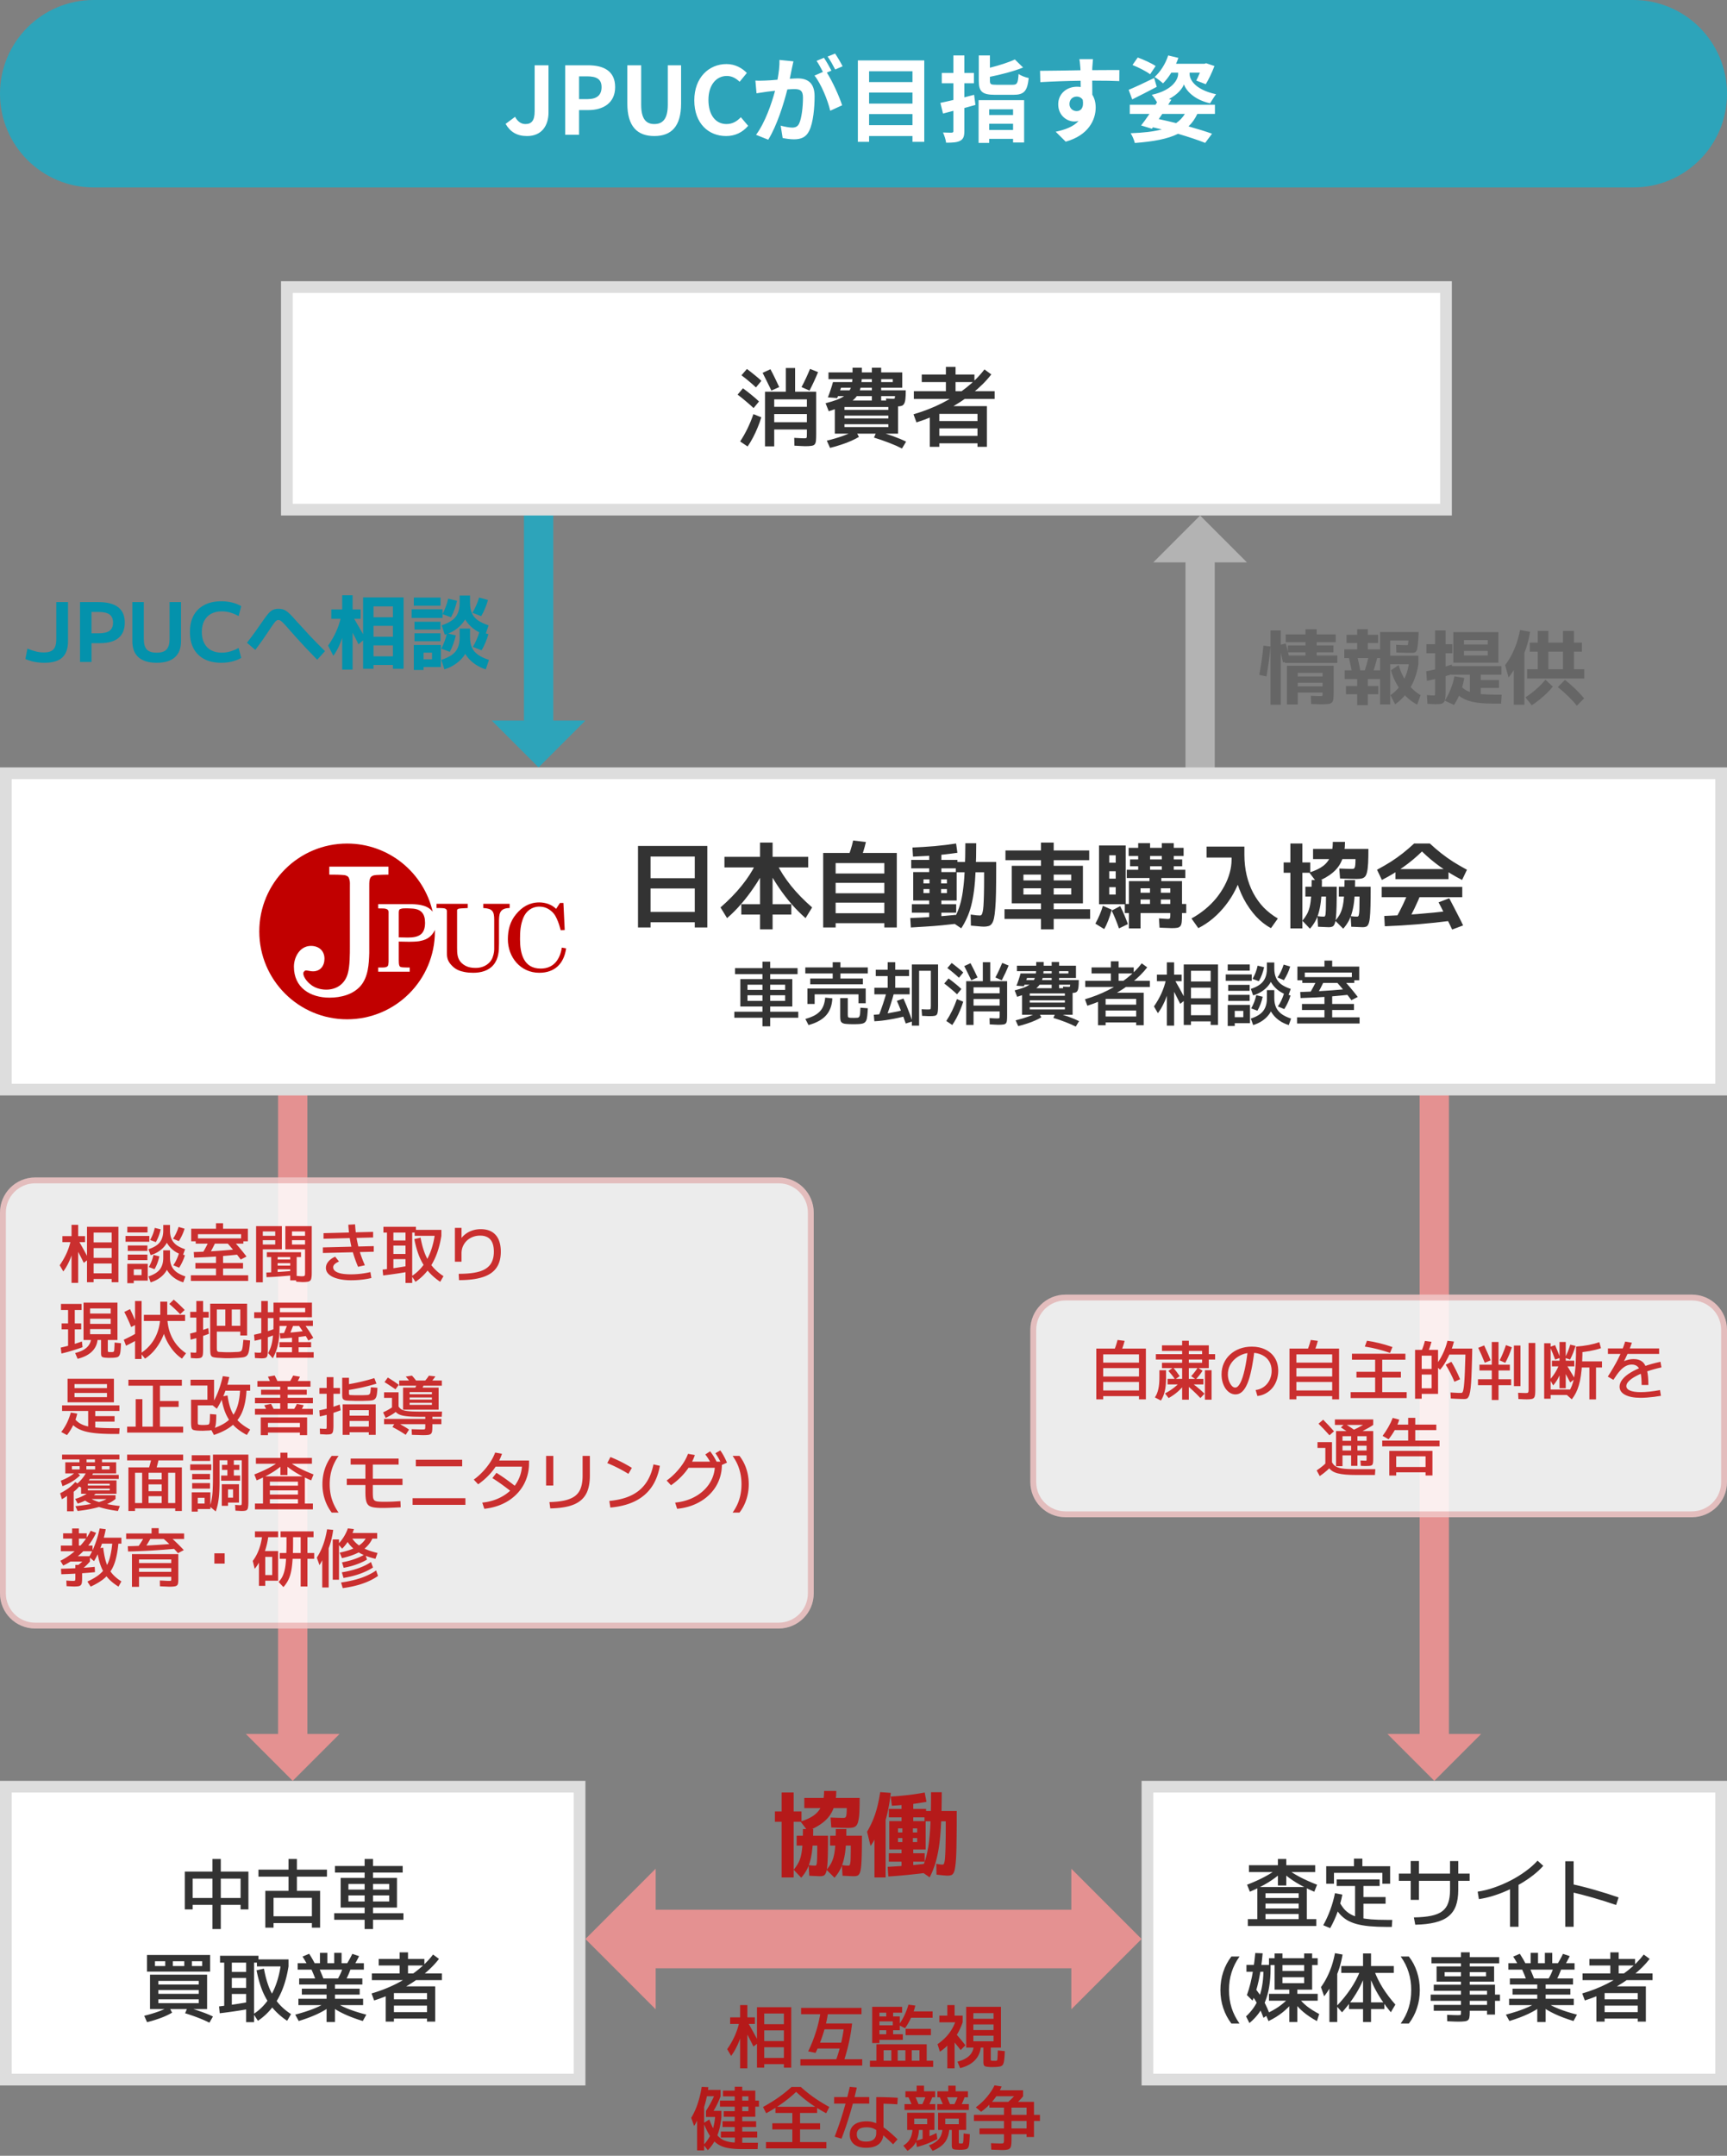 <svg width="295" height="368" fill="none" xmlns="http://www.w3.org/2000/svg"><rect width="100%" height="100%" fill="#808080" stroke="none"/><g clip-path="url(#a)"><path d="M279 0H16C7.163 0 0 7.163 0 16c0 8.837 7.163 16 16 16h263c8.837 0 16-7.163 16-16 0-8.837-7.163-16-16-16Z" fill="#2DA4BA"/><path d="M90.031 23.224c2.544 0 3.664-1.824 3.664-4.048v-8.032h-2.368v7.84c0 1.632-.544 2.192-1.584 2.192-.672 0-1.296-.368-1.76-1.232l-1.616 1.2c.784 1.376 1.936 2.08 3.664 2.08ZM96.549 23h2.368v-4.208h1.584c2.544 0 4.576-1.216 4.576-3.92 0-2.8-2.016-3.728-4.64-3.728h-3.888V23Zm2.368-6.08v-3.888h1.344c1.632 0 2.496.464 2.496 1.84 0 1.36-.784 2.048-2.416 2.048h-1.424Zm12.848 6.304c2.896 0 4.576-1.616 4.576-5.552v-6.528h-2.272v6.736c0 2.464-.896 3.296-2.304 3.296-1.376 0-2.24-.832-2.24-3.296v-6.736h-2.368v6.528c0 3.936 1.728 5.552 4.608 5.552Zm12.256 0c1.536 0 2.8-.608 3.776-1.744l-1.248-1.472c-.64.688-1.424 1.168-2.448 1.168-1.872 0-3.088-1.552-3.088-4.128 0-2.544 1.344-4.08 3.136-4.08.896 0 1.584.416 2.192.992l1.232-1.504c-.768-.8-1.968-1.52-3.472-1.52-2.992 0-5.504 2.288-5.504 6.192 0 3.952 2.432 6.096 5.424 6.096Zm11.508-12.752-2.384-.24c.032 1.008-.112 2.176-.336 3.376-.816.08-1.568.128-2.064.144-.592.016-1.12.048-1.712 0l.192 2.176c.496-.08 1.328-.192 1.792-.272.288-.032.8-.096 1.376-.16-.592 2.192-1.696 5.424-3.248 7.52l2.08.832c1.472-2.352 2.656-6.144 3.264-8.576.464-.032.864-.064 1.12-.064.992 0 1.552.176 1.552 1.456 0 1.584-.224 3.52-.656 4.432-.256.528-.656.688-1.2.688-.416 0-1.344-.16-1.952-.336l.336 2.112c.544.112 1.312.224 1.92.224 1.216 0 2.096-.352 2.624-1.472.688-1.392.912-3.984.912-5.872 0-2.304-1.2-3.056-2.896-3.056-.336 0-.8.032-1.344.064.112-.576.24-1.168.336-1.648.08-.4.192-.912.288-1.328Zm7.12-1.328-1.28.512c.448.608.96 1.552 1.296 2.208l1.264-.544c-.272-.56-.864-1.568-1.28-2.176Zm-1.904.72-1.264.528c.368.512.768 1.28 1.088 1.888l-1.44.624c1.136 1.408 2.272 4.224 2.688 6l2.032-.928c-.448-1.424-1.648-4.096-2.608-5.584l.784-.336c-.304-.592-.88-1.6-1.28-2.192Zm7.712 11.504V19.48h7.408v1.888h-7.408Zm7.408-5.568v1.888h-7.408V15.8h7.408Zm0-3.632v1.84h-7.408v-1.84h7.408Zm-9.328-1.856v13.904h1.92v-.992h7.408v.992h2.016V10.312h-11.344Zm19.856 5.872c-.544.144-1.104.288-1.664.432v-2.4h1.632v-1.76h-1.632V9.464h-1.872V12.456h-1.984v1.76h1.984v2.848c-.816.192-1.584.368-2.224.496l.448 1.824 1.776-.464v3.424c0 .224-.08.288-.304.304-.208 0-.848 0-1.472-.032.224.496.48 1.264.528 1.744 1.12 0 1.888-.048 2.416-.336.544-.304.704-.752.704-1.696V18.44c.64-.176 1.264-.352 1.888-.528l-.224-1.728Zm6.656 2.48v.976h-4.08v-.976h4.08Zm-4.08 3.52v-1.056h4.08v1.056h-4.08Zm-1.808 2.208h1.808v-.688h4.08v.624h1.888v-7.232h-7.776v7.296Zm3.024-9.92c-.928 0-1.088-.08-1.088-.688v-.672c1.904-.384 4.032-.928 5.664-1.584l-1.408-1.376c-1.056.496-2.656 1.008-4.256 1.408V9.464h-1.904V13.8c0 1.84.576 2.384 2.8 2.384h3.104c1.824 0 2.384-.608 2.624-2.864-.528-.096-1.328-.4-1.728-.688-.112 1.584-.24 1.84-1.04 1.84h-2.768Zm16.512-4.368h-2.32c.048.192.112.736.16 1.392.016.128.016.288.032.496-2.176.032-5.088.096-6.912.096l.048 1.936c1.968-.112 4.464-.208 6.88-.24.016.352.016.72.016 1.072-.208-.032-.416-.048-.64-.048-1.744 0-3.2 1.184-3.2 2.992 0 1.952 1.52 2.944 2.752 2.944.256 0 .496-.032.72-.08-.88.96-2.288 1.488-3.904 1.824l1.712 1.696c3.904-1.088 5.12-3.744 5.12-5.824 0-.832-.192-1.584-.576-2.192 0-.704-.016-1.584-.016-2.4 2.176 0 3.664.032 4.624.08l.016-1.888c-.832-.016-3.024.016-4.64.016.016-.192.016-.368.016-.496.016-.256.08-1.12.112-1.376Zm-4.016 7.664c0-.848.608-1.28 1.232-1.28.432 0 .816.192 1.04.56.224 1.408-.368 1.92-1.04 1.92-.64 0-1.232-.464-1.232-1.2Zm14.72-6.496c-.688-.48-2.064-1.088-3.056-1.456l-.896 1.28c1.04.416 2.368 1.088 3.008 1.584l.944-1.408Zm-.256 2.048c-1.584.784-3.248 1.552-4.352 2.016l.608 1.632c1.248-.624 2.784-1.392 4.192-2.144l-.448-1.504Zm5.248 6.128c-.4.64-.88 1.152-1.488 1.568-.976-.24-1.984-.48-2.976-.688.208-.288.4-.576.608-.88h3.856Zm-2.72-2.544c1.456-.752 2.304-1.776 2.56-2.496.368 1.04 1.712 2.608 4.464 3.232.272-.416.704-1.136 1.024-1.552-3.824-.832-4.512-2.672-4.512-3.424v-.256h1.744c-.192.496-.416.976-.608 1.344l1.616.624c.496-.8 1.072-2.016 1.488-3.104l-1.424-.48-.288.096h-4.848c.144-.336.288-.672.4-1.008l-1.744-.416c-.448 1.408-1.328 2.8-2.32 3.68.416.24 1.12.784 1.44 1.088.496-.496.976-1.12 1.408-1.824h1.168v.256c0 .784-.848 2.736-4.496 3.52.288.32.672.896.896 1.28l-.256.416h-4.4v1.568h3.36c-.496.736-.992 1.424-1.424 1.968l1.84.56.176-.24c.512.112 1.024.24 1.52.352-1.424.384-3.2.576-5.328.656.288.432.576 1.104.72 1.664 3.152-.24 5.568-.672 7.376-1.568 1.808.528 3.424 1.072 4.64 1.552l1.168-1.568c-1.072-.384-2.464-.816-4.016-1.248.608-.576 1.104-1.28 1.504-2.128h3.008V17.88h-7.984c.192-.288.368-.576.544-.864l-.416-.112ZM99 305H1v50h98v-50Z" fill="#fff"/><path d="M31.566 325.946v-6.461h10.868v6.461h-1.339v-.78h-8.19v-1.17h8.19v-3.302h-8.19v5.252h-1.339Zm4.719 3.354v-11.96h1.43v11.96h-1.43Zm9.035-.234v-6.292h3.965v-2.418h-5.135v-1.196h5.135v-1.82h1.43v1.82h5.135v1.196h-5.135v2.418h3.965v6.292h-1.404v-.78h-6.552v-1.17h6.552v-3.146h-6.552v5.096h-1.404Zm16.965.234v-1.586h-5.2v-1.118h5.2v-6.942h-5.07v-1.118h5.07v-1.196h1.43v1.196h5.07v1.118h-5.07v6.942h5.2v1.118h-5.2v1.586h-1.43Zm-4.095-3.666v-5.07h9.62v5.07h-8.294v-1.04h6.968v-1.04h-6.968v-.988h6.968v-.962h-6.968v4.03h-1.326Zm-32.565 17.326v-5.876h9.75v5.876h-8.32v-1.014h6.89v-.65h-6.89v-.936h6.89v-.65h-6.89v-.936h6.89v-.624h-6.89v4.81h-1.43Zm-.507 2.236-.481-1.092c.858-.208 1.66-.446 2.405-.715.745-.269 1.356-.537 1.833-.806l.52.988c-.312.191-.693.386-1.144.585-.442.199-.932.386-1.469.559-.537.182-1.092.342-1.664.481Zm10.647.091c-.537-.277-1.166-.555-1.885-.832-.711-.277-1.465-.537-2.262-.78l.429-1.001c.832.234 1.621.485 2.366.754.745.26 1.4.529 1.963.806l-.611 1.053Zm-10.66-8.723v-2.834h10.79v2.834h-9.425v-.949h8.06v-.819h-1.755v.819h-1.3v-.819h-1.95v.819h-1.3v-.819h-1.755v1.768h-1.365Zm16.939 8.632v-4.81h-2.444v-1.04h2.444v-1.69h-2.444v-1.04h2.444v-1.586h-2.444v7.774h-1.3v-7.774h-.715v-1.17h6.565v1.17h-.754v10.166h-1.352Zm-4.511-1.521-.117-1.17c.815-.095 1.664-.208 2.548-.338.884-.13 1.777-.277 2.678-.442l.13 1.17c-.91.165-1.807.312-2.691.442-.875.13-1.725.243-2.548.338Zm6.526 1.287-.754-1.157c1.231-.789 2.24-1.876 3.029-3.263.789-1.395 1.33-3.09 1.625-5.083l1.326.221c-.347 2.193-.958 4.056-1.833 5.59-.867 1.525-1.998 2.756-3.393 3.692Zm4.992 0c-.936-.624-1.746-1.335-2.431-2.132-.685-.806-1.257-1.738-1.716-2.795-.451-1.066-.81-2.297-1.079-3.692l1.261-.286c.234 1.291.55 2.422.949 3.393.407.962.914 1.798 1.521 2.509.607.711 1.326 1.33 2.158 1.859l-.663 1.144Zm-5.161-9.282v-1.196h5.395v1.196h-5.395Zm11.895 9.49v-2.886h-4.81v-1.079h4.81v-.715h-4.225v-1.014h4.225v-.702h-4.68v-1.04h10.79v1.04h-4.68v.702h4.225v1.014h-4.225v.715h4.81v1.079h-4.81v2.886h-1.43Zm-4.758-.169-.598-1.092c1.213-.321 2.258-.654 3.133-1.001.884-.355 1.612-.724 2.184-1.105l.793.611c-.615.485-1.382.945-2.301 1.378-.919.433-1.989.836-3.211 1.209Zm10.946 0c-1.222-.373-2.292-.776-3.211-1.209-.919-.433-1.686-.893-2.301-1.378l.793-.611c.572.381 1.296.75 2.171 1.105.884.355 1.933.689 3.146 1.001l-.598 1.092Zm-7.904-6.604c-.147-.442-.312-.884-.494-1.326-.182-.442-.373-.875-.572-1.3l1.339-.156c.199.425.39.862.572 1.313.191.442.36.884.507 1.326l-1.352.143Zm-1.261-2.392c-.173-.355-.355-.702-.546-1.04-.191-.338-.386-.659-.585-.962l1.131-.481c.199.303.399.628.598.975.199.347.381.698.546 1.053l-1.144.455Zm5.993 2.444-1.352-.208c.173-.286.329-.563.468-.832a7.309 7.309 0 0 0 .39-.832c.121-.295.234-.611.338-.949l1.365.143c-.147.468-.325.932-.533 1.391-.199.451-.425.88-.676 1.287Zm-7.956-2.223v-1.092h3.809v-1.768h1.261v1.768h1.17v-1.768h1.261v1.768h3.809v1.092h-11.31Zm9.347-.286-1.144-.39c.217-.329.42-.667.611-1.014.199-.347.373-.68.52-1.001l1.157.39c-.156.321-.329.654-.52 1.001-.191.347-.399.685-.624 1.014Zm3.718 5.551-.442-1.196c1.517-.442 2.934-.997 4.251-1.664 1.317-.676 2.505-1.434 3.562-2.275 1.066-.841 1.963-1.742 2.691-2.704l1.014.741c-.745.971-1.681 1.902-2.808 2.795-1.118.893-2.379 1.707-3.783 2.444-1.395.728-2.89 1.348-4.485 1.859Zm1.976 3.614v-5.109h1.404v3.484h5.655v-1.105h-5.655v-1.079h5.655v-1.066h-5.759v-1.144h7.15v6.019h-1.391v-.52h-5.655v.52h-1.404Zm-2.366-7.085v-1.144h4.745v-1.352h-3.575v-1.118h3.575v-1.131h1.43v1.131h2.795v1.118h-2.795v1.352h5.785v1.144h-11.96Z" fill="#333"/><path fill-rule="evenodd" clip-rule="evenodd" d="M0 304h100v52H0v-52Zm2 2v48h96v-48H2Z" fill="#DDD"/><path d="M294 305h-98v50h98v-50Z" fill="#fff"/><path d="M213.15 328.78v-1.17h8.684v-.884h-5.668v-.936h5.668v-.845h-5.668v-.949h5.668v-.806h-5.668v4.42h-1.391v-5.486h8.45v5.486h1.625v1.17h-11.7Zm.351-5.85-.481-1.196c2.253-.867 4.034-1.816 5.343-2.847l.494.806c-.633.581-1.395 1.144-2.288 1.69-.884.537-1.907 1.053-3.068 1.547Zm4.784-1.066v-2.288h-4.94v-1.17h4.94v-1.066h1.43v1.066h4.94v1.17h-4.94v2.288h-1.43Zm6.214 1.066c-1.153-.494-2.175-1.01-3.068-1.547-.884-.546-1.647-1.109-2.288-1.69l.494-.806c1.309 1.031 3.09 1.98 5.343 2.847l-.481 1.196Zm6.968 5.07v-6.045h-3.133v-1.131h7.332v1.131h-2.769v1.885h3.783v1.144h-3.783V328h-1.43Zm-4.251 1.144-1.183-.494c.451-.806.849-1.677 1.196-2.613.347-.945.615-1.898.806-2.86l1.261.247c-.191.988-.464 1.976-.819 2.964-.355.979-.776 1.898-1.261 2.756Zm9.659-.208c-1.101 0-2.076-.039-2.925-.117-.841-.078-1.582-.204-2.223-.377-.633-.173-1.187-.403-1.664-.689-.477-.295-.897-.654-1.261-1.079-.364-.425-.702-.927-1.014-1.508l1.014-.481c.251.468.524.875.819 1.222.303.338.659.624 1.066.858.407.234.897.425 1.469.572.572.139 1.248.243 2.028.312.789.061 1.707.091 2.756.091h.884l-.078 1.196h-.871Zm-10.335-7.371v-2.99h4.745v-1.3h1.43v1.3h4.745v2.99h-1.326v-1.859h-8.268v1.859h-1.326Zm14.976 5.746c1.179-.017 2.162-.108 2.951-.273.797-.165 1.43-.425 1.898-.78.477-.364.815-.841 1.014-1.43.208-.598.312-1.33.312-2.197v-4.94h1.404v4.94c0 1.049-.134 1.946-.403 2.691-.269.737-.693 1.339-1.274 1.807-.581.468-1.339.815-2.275 1.04-.927.234-2.058.364-3.393.39l-.234-1.248Zm-.546-2.99v-6.63h1.404v6.63h-1.404Zm-2.015-3.25v-1.235h12.09v1.235h-12.09Zm13.455 1.846c.901-.13 1.829-.36 2.782-.689.962-.329 1.907-.732 2.834-1.209.927-.477 1.785-1.005 2.574-1.586.797-.581 1.478-1.183 2.041-1.807l.975.884c-.477.537-1.04 1.062-1.69 1.573-.641.503-1.343.979-2.106 1.43-.754.442-1.538.845-2.353 1.209-.815.364-1.634.672-2.457.923s-1.621.433-2.392.546l-.208-1.274Zm5.525 5.993v-7.449h1.456v7.449h-1.456Zm18.122-3.718c-1.361-.468-2.713-.893-4.056-1.274-1.335-.381-2.596-.706-3.783-.975l.351-1.3c1.248.269 2.557.602 3.926 1.001 1.369.39 2.7.81 3.991 1.261l-.429 1.287Zm-8.684 3.718v-11.18h1.43v11.18h-1.43Zm-57.034 16.52c-.606-.797-1.07-1.681-1.391-2.652-.32-.971-.481-1.993-.481-3.068 0-1.083.161-2.11.481-3.081.321-.971.785-1.85 1.391-2.639h1.391c-.606.858-1.057 1.755-1.352 2.691-.294.927-.442 1.937-.442 3.029 0 1.092.148 2.106.442 3.042.295.927.746 1.82 1.352 2.678h-1.391Zm9.896-.26v-3.64h-3.471v-1.17h3.471v-.715h-2.509v-6.175h1.339v5.07h3.705v-1.014h-3.705v-1.066h3.705v-1.014h-6.006v-1.17h6.006v-.806h1.365v.806h.949v1.17h-.949v4.199H221.6v.715h3.484v1.17H221.6v3.64h-1.365Zm-4.407-.715c-.243-.659-.485-1.239-.728-1.742-.243-.511-.498-.975-.767-1.391-.269-.416-.568-.81-.897-1.183l.78-.884c.347.364.667.767.962 1.209.303.433.594.919.871 1.456.277.537.546 1.144.806 1.82l-1.027.715Zm-2.405.897-.572-1.144c.468-.433.884-.906 1.248-1.417s.667-1.075.91-1.69c.251-.615.442-1.296.572-2.041.139-.745.217-1.569.234-2.47h-2.899v-1.17h4.121v.624c0 1.127-.078 2.154-.234 3.081-.147.927-.373 1.768-.676 2.522-.295.745-.667 1.426-1.118 2.041-.451.607-.979 1.161-1.586 1.664Zm3.263-.338-.52-1.209c.849-.381 1.59-.789 2.223-1.222.641-.442 1.226-.945 1.755-1.508l.806.585c-.555.693-1.179 1.317-1.872 1.872-.685.546-1.482 1.04-2.392 1.482Zm-2.73-3.497-.962-.949c.234-.641.438-1.317.611-2.028.182-.719.338-1.499.468-2.34.139-.849.256-1.785.351-2.808l1.261.052c-.156 1.725-.381 3.272-.676 4.641-.295 1.361-.646 2.505-1.053 3.432Zm10.998 3.497c-.901-.494-1.681-1.018-2.34-1.573-.659-.563-1.205-1.157-1.638-1.781l.884-.585c.381.503.854.979 1.417 1.43.572.442 1.261.875 2.067 1.3l-.39 1.209Zm7.878.156v-2.21h-2.405v-1.144h2.405v-5.031h-3.718v-1.17h3.718v-2.145h1.365v2.145h3.887v1.17h-3.887v5.031h2.275v1.144h-2.275v2.21h-1.365Zm-5.746 0v-8.359h1.339v8.359h-1.339Zm-.897-4.394-.546-1.56c.399-.546.745-1.118 1.04-1.716.303-.598.568-1.231.793-1.898.225-.676.412-1.404.559-2.184l1.3.234c-.139.823-.325 1.603-.559 2.34-.234.728-.503 1.391-.806 1.989l-.013-.299c-.095.26-.212.529-.351.806-.13.277-.277.559-.442.845-.156.277-.321.542-.494.793-.165.243-.325.459-.481.65Zm3.055 2.743-.923-1.066c.927-.971 1.725-1.954 2.392-2.951.676-1.005 1.213-2.015 1.612-3.029l.923.494c-.277.789-.611 1.551-1.001 2.288-.39.737-.832 1.456-1.326 2.158-.494.702-1.053 1.404-1.677 2.106Zm8.333-.013c-.581-.702-1.109-1.408-1.586-2.119-.468-.711-.888-1.434-1.261-2.171-.364-.745-.68-1.512-.949-2.301l.975-.481c.364.979.845 1.95 1.443 2.912.607.962 1.326 1.911 2.158 2.847l-.78 1.313Zm3.081 1.924h-1.391c.615-.858 1.066-1.751 1.352-2.678.295-.936.442-1.95.442-3.042 0-1.092-.147-2.102-.442-3.029-.286-.936-.737-1.833-1.352-2.691h1.391c.615.789 1.079 1.668 1.391 2.639.321.971.481 1.998.481 3.081 0 1.075-.16 2.097-.481 3.068-.312.971-.776 1.855-1.391 2.652Zm8.479-.325c-.165 0-.39-.004-.676-.013-.286-.009-.702-.026-1.248-.052l-.026-1.105c.45.017.819.035 1.105.052.294.009.524.013.689.013.199 0 .338-.004.416-.013.078-.017.121-.052.13-.104.017-.052.026-.134.026-.247v-8.476h-5.031v-1.066h5.031v-.819h1.508v.819h5.031v1.066h-5.031v8.385c0 .355-.022.637-.065.845-.035.217-.117.373-.247.468-.122.104-.312.169-.572.195-.26.035-.607.052-1.04.052Zm4.875-1.209v-.65h-9.1v-1.001h9.1v-.689h-9.62v-1.066h9.62v-.65h-9.1v-1.04h10.465v1.69h.845v1.066h-.845v2.34h-1.365Zm-8.619-5.616v-2.6h9.828v2.6h-8.45v-.91h7.072v-.715h-7.072v1.625h-1.378Zm17.199 6.89v-2.886h-4.81v-1.079h4.81v-.715h-4.225v-1.014h4.225v-.702h-4.68v-1.04h10.79v1.04h-4.68v.702h4.225v1.014h-4.225v.715h4.81v1.079h-4.81v2.886h-1.43Zm-4.758-.169-.598-1.092c1.213-.321 2.257-.654 3.133-1.001.884-.355 1.612-.724 2.184-1.105l.793.611c-.616.485-1.383.945-2.301 1.378-.919.433-1.989.836-3.211 1.209Zm10.946 0c-1.222-.373-2.293-.776-3.211-1.209-.919-.433-1.686-.893-2.301-1.378l.793-.611c.572.381 1.295.75 2.171 1.105.884.355 1.932.689 3.146 1.001l-.598 1.092Zm-7.904-6.604c-.148-.442-.312-.884-.494-1.326-.182-.442-.373-.875-.572-1.3l1.339-.156c.199.425.39.862.572 1.313.19.442.359.884.507 1.326l-1.352.143Zm-1.261-2.392c-.174-.355-.356-.702-.546-1.04-.191-.338-.386-.659-.585-.962l1.131-.481c.199.303.398.628.598.975.199.347.381.698.546 1.053l-1.144.455Zm5.993 2.444-1.352-.208c.173-.286.329-.563.468-.832.147-.269.277-.546.39-.832.121-.295.234-.611.338-.949l1.365.143c-.148.468-.325.932-.533 1.391-.2.451-.425.88-.676 1.287Zm-7.956-2.223v-1.092h3.809v-1.768h1.261v1.768h1.17v-1.768h1.261v1.768h3.809v1.092h-11.31Zm9.347-.286-1.144-.39c.216-.329.42-.667.611-1.014.199-.347.372-.68.52-1.001l1.157.39c-.156.321-.33.654-.52 1.001-.191.347-.399.685-.624 1.014Zm3.718 5.551-.442-1.196c1.516-.442 2.933-.997 4.251-1.664 1.317-.676 2.504-1.434 3.562-2.275 1.066-.841 1.963-1.742 2.691-2.704l1.014.741c-.746.971-1.682 1.902-2.808 2.795-1.118.893-2.379 1.707-3.783 2.444-1.396.728-2.891 1.348-4.485 1.859Zm1.976 3.614v-5.109h1.404v3.484h5.655v-1.105h-5.655v-1.079h5.655v-1.066h-5.759v-1.144h7.15v6.019h-1.391v-.52h-5.655v.52h-1.404Zm-2.366-7.085v-1.144h4.745v-1.352h-3.575v-1.118h3.575v-1.131h1.43v1.131h2.795v1.118h-2.795v1.352h5.785v1.144h-11.96Z" fill="#333"/><path fill-rule="evenodd" clip-rule="evenodd" d="M195 304h100v52H195v-52Zm2 2v48h96v-48h-96Z" fill="#DDD"/><path fill-rule="evenodd" clip-rule="evenodd" d="M47.5 298V149h5v149h-5Z" fill="#E49191"/><path d="M58 296H42l8 8 8-8Z" fill="#E49191"/><path fill-rule="evenodd" clip-rule="evenodd" d="M89.5 125V68h5v57h-5Z" fill="#2DA4BA"/><path d="M92 130.293 85.207 123.5h13.586l-6.793 6.793Z" fill="#2DA4BA"/><path fill-rule="evenodd" clip-rule="evenodd" d="M84 123h16l-8 8-8-8Zm2.414 1L92 129.586 97.586 124H86.414Z" fill="#2DA4BA"/><path fill-rule="evenodd" clip-rule="evenodd" d="M207.5 94v57h-5V94h5Z" fill="#B3B3B3"/><path d="M197 96h16l-8-8-8 8Z" fill="#B3B3B3"/><path fill-rule="evenodd" clip-rule="evenodd" d="M242.5 298V149h5v149h-5Z" fill="#E49191"/><path d="M253 296h-16l8 8 8-8ZM112 343v-24l-12 12 12 12ZM183 319v24l12-12-12-12Z" fill="#E49191"/><path d="M186 326h-77v10h77v-10Z" fill="#E49191"/><path d="M133.519 320.488v-9.504h-1.152v-1.76h1.152v-3.232h2.048v3.232h1.344v1.76h-1.344v9.504h-2.048Zm3.344.048-1.296-1.36c.299-.352.549-.709.752-1.072.213-.373.379-.805.496-1.296.117-.501.203-1.12.256-1.856.053-.736.08-1.643.08-2.72h1.76c0 1.184-.043 2.213-.128 3.088-.075.864-.197 1.616-.368 2.256-.16.629-.368 1.179-.624 1.648-.256.469-.565.907-.928 1.312Zm3.216-.256c-.149 0-.4-.011-.752-.032-.352-.011-.715-.027-1.088-.048l-.112-1.808c.213.021.416.043.608.064.203.011.357.016.464.016.075 0 .133-.011.176-.032.043-.032.08-.101.112-.208.032-.117.053-.293.064-.528.021-.245.032-.581.032-1.008.011-.427.016-.976.016-1.648h-3.52v-1.68h5.36c0 1.333-.011 2.432-.032 3.296-.021.853-.059 1.525-.112 2.016-.053.491-.133.848-.24 1.072-.096.224-.224.368-.384.432s-.357.096-.592.096Zm2.464.256-1.36-1.36c.309-.352.565-.709.768-1.072.203-.373.363-.805.48-1.296.117-.501.203-1.12.256-1.856.053-.736.08-1.643.08-2.72h1.808c0 1.184-.037 2.213-.112 3.088-.075.864-.197 1.616-.368 2.256-.16.629-.368 1.179-.624 1.648-.256.469-.565.907-.928 1.312Zm3.328-.256c-.096 0-.256-.005-.48-.016-.213 0-.453-.011-.72-.032-.256-.011-.507-.021-.752-.032l-.112-1.808c.213.021.421.043.624.064.203.011.357.016.464.016.075 0 .139-.016.192-.048.053-.032.091-.101.112-.208.032-.107.059-.283.08-.528.021-.245.032-.581.032-1.008.011-.427.016-.971.016-1.632h-3.536v-1.68h5.44c0 1.333-.011 2.432-.032 3.296-.021.853-.059 1.525-.112 2.016-.053.491-.133.848-.24 1.072-.096.224-.224.368-.384.432s-.357.096-.592.096Zm-7.904-7.728-1.216-1.6c.981-.309 1.765-.683 2.352-1.12.587-.448 1.008-1.003 1.264-1.664.267-.661.4-1.477.4-2.448h2.08c0 1.163-.165 2.176-.496 3.04-.331.853-.859 1.584-1.584 2.192-.715.608-1.648 1.141-2.8 1.6Zm6.864-.512c-.192 0-.539-.005-1.04-.016-.501-.021-1.099-.043-1.792-.064l-.128-1.696c.501.021.944.037 1.328.048.384.011.651.016.8.016.139 0 .245-.011.32-.032.085-.032.149-.101.192-.208.043-.107.075-.272.096-.496.021-.235.032-.549.032-.944h-7.248v-1.728h9.456c0 .96-.016 1.755-.048 2.384s-.091 1.131-.176 1.504c-.075.363-.187.635-.336.816-.149.171-.341.283-.576.336-.235.053-.528.08-.88.08Zm9.168 7.472V317.8h-2.176v-1.44h2.176v-.64h-.608v-1.264h3.28v-.688h-3.28v-.96h3.28v-.688h-.736v2.336h-1.792v-2.336h-.752v3.6h-1.488v-4.848h2.096v-.64h-2.176v-1.44h2.176V307.4h2v1.392h2.192v1.44h-2.192v.64h2.112v4.848h-2.112v.64h1.952v1.44h-1.952v1.712h-2Zm-4.624.976v-10.352h1.904v10.352h-1.904Zm2.368-.16-.112-1.648c.661-.032 1.371-.075 2.128-.128.757-.053 1.509-.112 2.256-.176.747-.075 1.435-.149 2.064-.224l.128 1.536c-.651.096-1.349.181-2.096.256-.747.085-1.493.16-2.24.224-.747.064-1.456.117-2.128.16Zm-3.04-5.216-.592-2.416c.373-.64.704-1.301.992-1.984.288-.683.533-1.419.736-2.208.203-.789.373-1.648.512-2.576l1.808.128c-.139 1.259-.336 2.427-.592 3.504-.245 1.077-.544 2.032-.896 2.864l-.08-1.28c-.085.32-.203.661-.352 1.024-.139.363-.299.725-.48 1.088-.171.363-.347.709-.528 1.04-.181.32-.357.592-.528.816Zm10.096 5.36-1.536-1.072c.245-.48.464-.981.656-1.504.192-.533.357-1.141.496-1.824.149-.683.267-1.483.352-2.4.096-.928.165-2.021.208-3.28.043-1.269.064-2.752.064-4.448h1.824c0 1.739-.027 3.275-.08 4.608-.053 1.323-.133 2.485-.24 3.488-.107 1.003-.245 1.888-.416 2.656-.16.757-.352 1.44-.576 2.048-.213.608-.464 1.184-.752 1.728Zm3.072-.288c-.117 0-.283-.011-.496-.032-.213-.011-.448-.032-.704-.064-.245-.021-.48-.048-.704-.08l-.032-1.856c.288.064.512.107.672.128.171.011.315.016.432.016.064 0 .123-.037.176-.112.053-.075.101-.229.144-.464.043-.235.075-.587.096-1.056.032-.469.053-1.093.064-1.872.021-.779.032-1.76.032-2.944v-.944h-3.632v-1.76h5.504v1.264c0 1.589-.011 2.939-.032 4.048-.011 1.099-.037 2.005-.08 2.72-.043.715-.101 1.28-.176 1.696-.064.405-.155.699-.272.88-.107.192-.245.309-.416.352-.16.053-.352.08-.576.08Zm-9.52-11.936-.208-1.568c.459-.021.944-.053 1.456-.096.523-.053 1.04-.107 1.552-.16.523-.064 1.024-.133 1.504-.208.48-.075.912-.149 1.296-.224l.304 1.584c-.544.107-1.152.208-1.824.304-.672.085-1.36.16-2.064.224s-1.376.112-2.016.144ZM129.304 352.96v-10.32h5.856v10.32h-1.26v-.6h-3.36v-1.056h3.36v-1.824h-3.36v-1.056h3.36V346.6h-3.36v-1.056h3.36v-1.824h-3.36v9.24h-1.236Zm-4.416-2.004-.672-1.152c.52-.752.948-1.5 1.284-2.244.336-.752.596-1.536.78-2.352l.756.264c-.104.696-.256 1.372-.456 2.028-.2.656-.444 1.276-.732 1.86-.28.584-.6 1.116-.96 1.596Zm1.536 2.124v-7.584h-1.704v-1.116h1.704v-2.1h1.236v2.1h1.284v1.116h-1.284v7.584h-1.236Zm2.28-3.72c-.288-.592-.604-1.216-.948-1.872-.344-.656-.668-1.252-.972-1.788l.912-.54c.344.592.664 1.156.96 1.692.296.536.616 1.132.96 1.788l-.912.72Zm15.36 2.724-1.368-.108c.344-.928.632-1.852.864-2.772.24-.92.424-1.848.552-2.784h-3.888v-.996h5.328c-.128 1.12-.316 2.232-.564 3.336-.24 1.096-.548 2.204-.924 3.324Zm-7.344.516v-1.08h10.56v1.08h-10.56Zm2.28-2.904v-.996h5.34v.996H139Zm.312.744-1.26-.264c.552-1.136 1.004-2.28 1.356-3.432.36-1.16.624-2.32.792-3.48l1.272.144c-.16 1.176-.424 2.356-.792 3.54-.36 1.184-.816 2.348-1.368 3.492Zm-2.472-6.6v-1.08h10.32v1.08h-10.32Zm11.76 9v-1.056h8.46v-1.8h-1.32v1.8h-1.08v-1.8h-1.32v1.8h-1.08v-1.8h-1.32v1.8h-1.236v-2.808h8.592v2.808h1.104v1.056h-10.8Zm.384-4.08v-6.18h5.112v.996h-1.536v.648h1.14v2.352h-1.14v.684h-1.176v-.684h-1.164v-.84h2.28v-.672h-2.28v-.84h1.164v-.648h-1.164v3.684h3.996v.96h-3.996v.54h-1.236Zm5.712-1.344v-1.08h4.32v1.08h-4.32Zm-.096-1.188-1.092-.54c.36-.496.684-1.04.972-1.632.288-.6.52-1.216.696-1.848l1.176.156c-.16.68-.392 1.348-.696 2.004-.296.656-.648 1.276-1.056 1.86Zm.48-1.788v-1.08h4.224v1.08h-4.224Zm14.424 8.424h-.228c-.072 0-.144-.004-.216-.012-.312-.016-.548-.048-.708-.096-.152-.048-.252-.132-.3-.252-.048-.12-.072-.296-.072-.528v-2.436h-1.716v-1.08h3.456v-.96h-3.456v-.96h3.456v-.96h-3.456v-.96h3.456v-.96h-3.456v5.88h-1.224v-6.96h5.94v6.96h-1.74v1.836c0 .2.008.316.024.348.024.032.088.052.192.06.056.008.112.012.168.012.056-.008.108-.012.156-.012.064 0 .124.004.18.012.064 0 .124-.004.18-.012.064 0 .112-.012.144-.036.04-.024.068-.088.084-.192.016-.112.028-.288.036-.528.016-.24.028-.576.036-1.008l1.2.12c-.024.64-.06 1.14-.108 1.5-.04.36-.112.624-.216.792-.104.168-.26.276-.468.324-.208.048-.492.08-.852.096h-.24c-.08.008-.164.012-.252.012Zm-7.68.216v-5.28h1.236v5.28h-1.236Zm2.184-.036-.456-1.104c.944-.248 1.644-.612 2.1-1.092.456-.488.684-1.096.684-1.824l1.224.12c-.032.976-.348 1.796-.948 2.46-.592.664-1.46 1.144-2.604 1.44Zm-3.456-2.808-.408-1.284c.76-.52 1.4-1.112 1.92-1.776.52-.672.92-1.416 1.2-2.232l1.176.276c-.232.664-.508 1.28-.828 1.848-.32.568-.688 1.088-1.104 1.56v-.204c-.248.328-.544.652-.888.972-.344.32-.7.6-1.068.84Zm3.54-.276c-.24-.328-.532-.696-.876-1.104-.344-.416-.672-.804-.984-1.164l.78-.804c.328.352.664.736 1.008 1.152.344.408.64.776.888 1.104l-.816.816Zm-3.636-4.74v-1.14h1.368v-1.8h1.236v1.8h1.38v1.14h-3.984ZM125.5 365.904l.036-1.008h-2.4v-1.032h2.364v-.768h-2.076v-.996h2.076v-2.484h-2.52v-1.032h2.52v-2.364h1.284v2.364h1.056v-.72h-4.344v-.984h5.52v1.704h.624v1.032h-.624v1.728h-5.4v-.96h4.224v-.768h-1.056v2.484h2.376v.996h-2.376v.768h2.556v1.032h-2.556v1.008H125.5Zm-6.42 1.176v-7.668h1.2v7.668h-1.2Zm1.824-.024-.708-.912c.296-.32.556-.656.78-1.008.232-.36.428-.744.588-1.152.168-.408.3-.844.396-1.308.104-.464.172-.96.204-1.488l1.068.192c-.128 1.304-.384 2.408-.768 3.312-.384.904-.904 1.692-1.56 2.364Zm-2.34-4.14-.492-1.392c.296-.496.556-1.012.78-1.548.224-.544.42-1.124.588-1.74.168-.616.308-1.28.42-1.992l1.14.048c-.104.848-.252 1.648-.444 2.4-.184.752-.404 1.432-.66 2.04l-.036-.72c-.064.24-.148.492-.252.756-.096.264-.204.528-.324.792-.112.256-.232.504-.36.744-.12.232-.24.436-.36.612Zm8.124 3.948c-.92 0-1.712-.064-2.376-.192-.656-.12-1.228-.34-1.716-.66-.48-.32-.912-.768-1.296-1.344-.376-.584-.744-1.332-1.104-2.244l.96-.612c.264.68.516 1.256.756 1.728.248.472.512.856.792 1.152.288.296.616.524.984.684.368.152.8.26 1.296.324.496.056 1.084.084 1.764.084h2.724l-.06 1.08h-2.724Zm-6.096-5.484v-1.044h2.64v1.044h-2.64Zm.72-.192-.72-.852c.352-.544.664-1.076.936-1.596s.52-1.068.744-1.644l.816.744c-.224.608-.48 1.184-.768 1.728-.28.536-.616 1.076-1.008 1.62Zm-.66-3.348v-1.08h2.436v1.08h-2.436Zm10.188 8.904v-1.08h4.5v-2.16h-3.42v-1.044h3.42v-1.764h-2.88v-1.056h7.116v1.056h-2.916v1.764h3.42v1.044h-3.42v2.16h4.5v1.08h-10.32Zm.036-6-.54-1.068c.624-.344 1.212-.692 1.764-1.044.552-.352 1.084-.724 1.596-1.116.512-.392 1.016-.812 1.512-1.26h1.584c.496.448 1 .868 1.512 1.26s1.044.764 1.596 1.116c.552.352 1.14.7 1.764 1.044l-.54 1.068c-.952-.512-1.856-1.068-2.712-1.668-.848-.608-1.652-1.268-2.412-1.98-.76.712-1.568 1.372-2.424 1.98-.848.6-1.748 1.156-2.7 1.668Zm17.064 5.892c-.88 0-1.564-.2-2.052-.6-.488-.4-.732-.952-.732-1.656 0-.72.252-1.276.756-1.668.504-.392 1.22-.588 2.148-.588.392 0 .78.056 1.164.168.384.112.78.292 1.188.54.416.24.86.556 1.332.948.48.384 1.004.856 1.572 1.416l-.756.852c-.648-.616-1.192-1.116-1.632-1.5-.44-.384-.82-.676-1.14-.876-.32-.208-.612-.348-.876-.42-.264-.072-.548-.108-.852-.108-.584 0-1.016.1-1.296.3-.272.192-.408.492-.408.9 0 .408.132.716.396.924.272.208.668.312 1.188.312.576 0 1.008-.124 1.296-.372.296-.248.444-.604.444-1.068v-6.156c.696 0 1.34.012 1.932.036.592.016 1.172.044 1.74.084l-.072 1.116c-.512-.04-1.044-.068-1.596-.084-.552-.024-1.148-.036-1.788-.036l1.02-.792v5.712c0 .856-.252 1.508-.756 1.956-.504.44-1.244.66-2.22.66Zm-5.364-1.896c.368-.96.704-1.9 1.008-2.82.304-.928.584-1.86.84-2.796.264-.944.508-1.908.732-2.892l1.2.12c-.224 1.008-.468 1.996-.732 2.964-.264.968-.552 1.932-.864 2.892-.304.952-.644 1.912-1.02 2.88l-1.164-.348Zm-.096-5.64v-1.116h6v1.116h-6Zm21.48 7.884h-.192c-.072 0-.14-.004-.204-.012-.28-.008-.492-.032-.636-.072-.144-.04-.24-.12-.288-.24-.04-.12-.06-.3-.06-.54v-2.52h-1.116v-.984h2.316v-.96h-2.316v1.944h-1.224v-2.94h4.8v2.94h-1.26v2.016c0 .136.008.216.024.24.024.016.088.032.192.048h.312c.064-.008.112-.024.144-.048.032-.024.056-.088.072-.192.024-.104.04-.272.048-.504.008-.232.016-.552.024-.96l1.068.12c-.024.624-.052 1.112-.084 1.464-.032.352-.088.608-.168.768-.08.168-.204.276-.372.324-.168.048-.396.08-.684.096-.064.008-.132.012-.204.012h-.192Zm-8.94.18-.72-.888c.28-.176.52-.368.72-.576.2-.208.364-.444.492-.708.128-.272.224-.58.288-.924.064-.344.096-.732.096-1.164l1.104.036c0 .536-.04 1.02-.12 1.452-.08.432-.2.816-.36 1.152-.16.336-.368.636-.624.9-.248.264-.54.504-.876.72Zm1.608-.66-.18-1.068c.6-.16 1.188-.344 1.764-.552.576-.216 1.16-.472 1.752-.768l.156 1.032c-.584.304-1.164.568-1.74.792a19.41 19.41 0 0 1-1.752.564Zm.972-.96V363.6h-1.44v-.984h2.22v-.96h-2.22v1.944h-1.2v-2.94h4.656v2.94h-.84v1.944H157.6Zm1.704 1.62-.624-.924c.432-.176.796-.364 1.092-.564.296-.208.536-.44.72-.696.184-.264.316-.564.396-.9.088-.344.132-.744.132-1.2l1.152.06c0 .544-.056 1.036-.168 1.476-.112.432-.284.82-.516 1.164-.232.336-.532.632-.9.888-.36.264-.788.496-1.284.696Zm-4.8-6.984v-.996h5.256v.996h-5.256Zm1.476-.288c-.136-.368-.284-.732-.444-1.092-.152-.368-.312-.72-.48-1.056l1.008-.432c.176.344.344.708.504 1.092.16.376.312.752.456 1.128l-1.044.36Zm2.388.072-.996-.444c.184-.328.348-.668.492-1.02.152-.36.284-.724.396-1.092l1.08.324c-.128.392-.276.776-.444 1.152-.16.376-.336.736-.528 1.08Zm-3.708-1.944V357h1.92v-.96h1.26v.96h1.896v1.02h-5.076Zm6.66 1.872c-.136-.368-.284-.732-.444-1.092-.152-.368-.312-.72-.48-1.056l1.044-.432c.176.344.344.708.504 1.092.16.376.312.752.456 1.128l-1.08.36Zm-1.224.288v-.996h5.4v.996h-5.4Zm3.792-.216-1.032-.444c.184-.328.352-.668.504-1.02.152-.36.284-.724.396-1.092l1.104.324c-.128.392-.276.776-.444 1.152-.16.376-.336.736-.528 1.08Zm-3.768-1.944V357h1.86v-.96h1.26v.96h2.1v1.02h-5.22Zm11.04 9c-.184 0-.432-.008-.744-.024-.304-.008-.668-.02-1.092-.036l-.048-1.104c.392.016.72.028.984.036.272.008.484.012.636.012.192 0 .328-.008.408-.024.088-.024.14-.08.156-.168.024-.088.036-.232.036-.432v-5.496H169v-.984h7.62v2.22h1.02v1.044h-1.02v2.736h-1.26v-.48h-8.04v-.984h8.04v-1.272h-9v-1.044h9v-1.236h-2.58v5.496c0 .392-.02.704-.06.936-.032.232-.104.404-.216.516-.104.12-.264.196-.48.228-.216.04-.504.06-.864.06Zm-3.576-6.528-.9-.756c.48-.352.92-.732 1.32-1.14.408-.416.768-.844 1.08-1.284.32-.44.584-.884.792-1.332l1.212.192c-.144.368-.332.748-.564 1.14-.232.392-.5.78-.804 1.164-.304.376-.636.736-.996 1.08-.36.344-.74.656-1.14.936Zm2.16-2.652v-1.02h5.016v1.02h-5.016Zm3.108 1.896-.996-.624c.208-.168.424-.356.648-.564.224-.208.436-.416.636-.624.2-.216.368-.408.504-.576l1.116.492c-.216.28-.5.596-.852.948-.344.344-.696.66-1.056.948Z" fill="#C10000" fill-opacity=".8"/><path d="M294 132H1v54h293v-54Z" fill="#fff"/><path d="M87.056 154.286h-4.505v.719c1.534.08 1.869.543 1.869 1.981v5.096c0 .511-.192 1.294-.447 1.725-.543.943-1.614 1.422-2.668 1.422-.943 0-1.693-.16-2.412-.799-.783-.702-.815-1.661-.815-2.636v-6.406c0-.16.208-.271.367-.287.479-.064.975-.048 1.454-.096v-.719h-5.336v.719h.511c.256.016.799 0 1.022.128.288.159.24.399.24.655v6.917c0 .975.24 1.55 1.006 2.285.575.543 1.246.798 2.029.942.495.096.959.128 1.47.128 1.262 0 2.588-.32 3.435-1.326.911-1.086.959-2.38.959-3.69v-3.499c0-1.438 0-2.524 1.821-2.54v-.719Zm8.915 7.476c-.32 2.029-1.406 3.579-3.611 3.579-2.939 0-3.531-2.588-3.531-5 0-1.31.064-2.429.559-3.659.463-1.15 1.47-1.917 2.732-1.917.751 0 1.422.24 1.997.719.655.543.879 1.054 1.198 1.837.192.479.32.975.463 1.47l.687-.032-.224-4.617h-.591l-.655 1.006c-.751-.75-1.837-1.102-2.892-1.102-1.645 0-2.924.767-3.946 2.013-1.022 1.214-1.406 2.684-1.406 4.266 0 3.083 2.157 5.735 5.368 5.735 2.668 0 4.218-1.582 4.585-4.17l-.735-.128Zm-22.358-2.036c-.559.575-1.246.798-2.013.942-.304.048-.623.064-.943.08-.256 0-.527.016-.783.016-.591 0-1.166-.032-1.757-.032v3.179c0 .304 0 .767.144 1.023.048.08.16.112.24.159.32.064.655.048.975.064h.511v.719h-5.384v-.719h.511c.399 0 1.134.048 1.214-.463.016-.16.032-.319.048-.479v-8.276c0-.159.016-.319-.032-.463-.224-.559-1.262-.351-1.741-.415v-.719h5.815c.655.032 1.31.08 1.933.271.663.192 1.19.551 1.56 1.028C72.382 148.974 66.42 144 59.29 144c-8.284 0-14.999 6.715-14.999 15.001S51.006 174 59.29 174s14.999-6.715 14.999-14.999c0-.088-.005-.173-.005-.258-.152.357-.375.687-.674.985l.003-.002Zm-10.536-8.571v11.534c-.061 1.912-.181 4.098-1.488 5.616-1.305 1.488-3.368 2.002-5.312 2.002-3.278 0-6.071-1.699-6.071-5.283 0-1.669 1.033-3.552 2.913-3.552 1.337 0 2.306.82 2.306 2.186 0 1.214-.698 2.154-1.973 2.154-.394 0-.759-.122-1.153-.151-.09 0-.181.029-.242.061-.029.061-.122.152-.181.181-.303.636.578 1.669 1.033 2.034.759.698 1.821 1.001 2.822 1.001 1.792 0 3.187-1.001 3.672-2.732.365-1.275.365-3.368.365-4.675v-10.254c0-.333.029-.73-.061-1.062-.122-.517-.274-.669-.788-.82-.881-.091-1.792-.091-2.671-.091v-1.366h10.107v1.366c-.668 0-1.337.029-2.034.061-1.214.061-1.243.73-1.243 1.792v-.002Zm7.261 3.938c-.351-.032-.719-.032-1.07-.032-.256 0-.527 0-.767.079-.064.016-.128.032-.192.064-.192.128-.176.384-.192.592v4.217c.511.016 1.022.032 1.534.032 1.837 0 2.956-.479 2.956-2.524 0-1.566-.687-2.365-2.269-2.428Z" fill="#C10000"/><path d="M108.98 158.328v-13.92h11.84v13.92h-2.144v-.896h-7.552v-1.76h7.552v-4h-7.552v-1.76h7.552v-3.696h-7.552v12.112h-2.144Zm20.848.32v-2.528h-3.2v-1.76h3.2v-6.288h-6.08v-1.808h6.08v-2.432h2.144v2.432h6.08v1.808h-6.08v6.288h3.2v1.76h-3.2v2.528h-2.144Zm-5.632-1.92-1.12-1.824c1.408-1.227 2.614-2.464 3.616-3.712 1.014-1.259 1.808-2.485 2.384-3.68l1.552.896c-.554 1.067-1.178 2.101-1.872 3.104-.682 1.003-1.408 1.947-2.176 2.832-.768.885-1.562 1.68-2.384 2.384Zm13.408 0c-.81-.704-1.605-1.499-2.384-2.384-.768-.885-1.493-1.829-2.176-2.832-.682-1.003-1.306-2.037-1.872-3.104l1.552-.896c.587 1.195 1.382 2.421 2.384 3.68 1.003 1.248 2.208 2.485 3.616 3.712l-1.12 1.824Zm3.008 1.6v-12.72h12.576v12.72h-2.128v-.736h-8.32v-1.696h8.32v-1.808h-8.32v-1.6h8.32v-1.776h-8.32v-1.6h8.32v-1.776h-8.32v10.992h-2.128Zm6.336-11.536-2.176-.272c.192-.459.368-.939.528-1.44.16-.501.304-1.035.432-1.6l2.176.256c-.128.565-.272 1.099-.432 1.6-.16.501-.336.987-.528 1.456Zm11.776 10.72V155.8h-2.96v-1.44h2.96v-1.056l.048-.112V149.4l-.048-.08v-1.088h-3.072v-1.44h3.072V145.4h2.08v1.392h2.736v1.44h-2.736v1.056l-.048.112v3.792l.048.176v.992h2.528v1.44h-2.528v1.712h-2.08Zm-3.136.816-.096-1.616c.598-.021 1.227-.048 1.888-.08.672-.043 1.35-.085 2.032-.128.683-.053 1.35-.107 2-.16.662-.053 1.28-.112 1.856-.176l.128 1.52c-.8.096-1.648.187-2.544.272-.885.085-1.781.155-2.688.208-.896.064-1.754.117-2.576.16Zm.4-4.608v-4.848h7.424v4.848h-5.664v-1.264h4v-.688h-4v-.96h4v-.688h-4v3.6h-1.76Zm8.208 4.752-1.584-1.072c.32-.48.603-.992.848-1.536.256-.555.475-1.184.656-1.888.182-.704.326-1.52.432-2.448.118-.939.203-2.027.256-3.264.064-1.248.096-2.688.096-4.32h1.856c0 1.696-.032 3.2-.096 4.512-.053 1.312-.144 2.475-.272 3.488-.128 1.003-.293 1.893-.496 2.672-.202.779-.448 1.477-.736 2.096-.277.619-.597 1.205-.96 1.76Zm3.856-.288c-.213 0-.528-.021-.944-.064-.405-.032-.826-.069-1.264-.112l-.032-1.888c.406.053.736.096.992.128.256.021.459.032.608.032.086 0 .166-.037.24-.112.075-.075.139-.229.192-.464.064-.235.112-.587.144-1.056.032-.469.059-1.093.08-1.872.022-.779.032-1.76.032-2.944v-.928h-4.832v-1.76h6.896v1.264c0 1.547-.01 2.869-.032 3.968-.021 1.088-.064 1.989-.128 2.704-.053.715-.128 1.285-.224 1.712-.096.416-.224.72-.384.912-.149.203-.336.331-.56.384-.224.064-.485.096-.784.096Zm-12.096-11.952-.096-1.552c.576-.021 1.184-.053 1.824-.096.651-.043 1.307-.091 1.968-.144.672-.064 1.318-.133 1.936-.208.63-.085 1.206-.165 1.728-.24l.224 1.584c-.725.107-1.525.208-2.4.304-.864.085-1.744.16-2.64.224-.896.053-1.744.096-2.544.128Zm21.856 12.416v-1.776h-6.224v-1.664h6.224v-8.368h-6.064v-1.664h6.064v-1.344h2.176v1.344h6.064v1.664h-6.064v8.368h6.224v1.664h-6.224v1.776h-2.176Zm-4.992-4.448v-6.4h12.16v6.4h-10.16v-1.488h8.16v-1.072h-8.16v-1.344h8.16v-.992h-8.16v4.896h-2Zm20.016 4.288v-8.08h3.52v-.528h-3.888v-1.408h1.952v-4.544h2.032v4.544h2v-.592h-5.424v-1.168h5.424v-.592h-5.664v-1.392h5.664v-.8h2.048v.8h1.68v1.392h-1.68v.592h1.44v1.168h-1.44v.592h1.968v1.408h-4.096v.528h3.536v5.584c0 .576-.016 1.029-.048 1.36-.032.331-.106.571-.224.72-.117.16-.293.261-.528.304-.224.043-.544.064-.96.064-.202 0-.474-.011-.816-.032-.33-.011-.752-.027-1.264-.048l-.096-1.584c.374.021.683.043.928.064.256.021.432.032.528.032.15 0 .256-.011.32-.032.064-.032.107-.096.128-.192.022-.107.032-.267.032-.48v-4.528h-1.616v.752h1.616v1.168h-1.616v.752h4.336v1.552h-10.496v-1.552h4.304v-.752h-1.616v-1.168h1.616v-.752h-1.616v6.848h-1.984Zm-4.224.112-1.504-.928c.278-.501.528-1.019.752-1.552.224-.533.4-1.029.528-1.488l1.52.656c-.181.661-.384 1.28-.608 1.856-.224.576-.453 1.061-.688 1.456Zm2.528-.112c-.17-.501-.362-1.013-.576-1.536-.213-.523-.437-1.024-.672-1.504l1.456-.768c.256.501.496 1.019.72 1.552.224.533.422 1.04.592 1.52l-1.52.736Zm-3.408-4.128v-10.032h4.56v10.032h-2.816v-1.648h1.104v-1.264h-1.104v-1.456h1.104v-1.264h-1.104v-1.456h1.104v-1.264h-1.104v8.352h-1.744Zm16.96 4.08-1.168-1.648c.832-.459 1.6-.976 2.304-1.552.715-.587 1.35-1.216 1.904-1.888.555-.683 1.03-1.392 1.424-2.128.395-.736.694-1.477.896-2.224.214-.757.32-1.504.32-2.24v-.368H206.1v-1.872h6.464v1.392c0 .992-.133 1.989-.4 2.992-.256 1.003-.624 1.979-1.104 2.928-.469.949-1.034 1.845-1.696 2.688-.65.832-1.37 1.584-2.16 2.256-.789.661-1.626 1.216-2.512 1.664Zm12.416 0c-.928-.491-1.786-1.163-2.576-2.016-.789-.864-1.482-1.856-2.08-2.976-.586-1.131-1.045-2.336-1.376-3.616-.33-1.28-.496-2.587-.496-3.92h1.984c0 1.227.128 2.389.384 3.488.256 1.088.63 2.096 1.12 3.024.491.928 1.088 1.76 1.792 2.496.715.725 1.52 1.349 2.416 1.872l-1.168 1.648Zm3.312.048v-9.504h-1.152v-1.76h1.152v-3.232h2.048v3.232h1.344v1.76h-1.344v9.504h-2.048Zm3.344.048-1.296-1.36c.299-.352.55-.709.752-1.072.214-.373.379-.805.496-1.296.118-.501.203-1.12.256-1.856.054-.736.08-1.643.08-2.72h1.76c0 1.184-.042 2.213-.128 3.088-.074.864-.197 1.616-.368 2.256-.16.629-.368 1.179-.624 1.648-.256.469-.565.907-.928 1.312Zm3.216-.256c-.149 0-.4-.011-.752-.032-.352-.011-.714-.027-1.088-.048l-.112-1.808c.214.021.416.043.608.064.203.011.358.016.464.016.075 0 .134-.011.176-.032.043-.032.08-.101.112-.208.032-.117.054-.293.064-.528.022-.245.032-.581.032-1.008.011-.427.016-.976.016-1.648h-3.52v-1.68h5.36c0 1.333-.01 2.432-.032 3.296-.021.853-.058 1.525-.112 2.016-.053.491-.133.848-.24 1.072-.096.224-.224.368-.384.432s-.357.096-.592.096Zm2.464.256-1.36-1.36c.31-.352.566-.709.768-1.072.203-.373.363-.805.48-1.296.118-.501.203-1.12.256-1.856.054-.736.08-1.643.08-2.72h1.808c0 1.184-.037 2.213-.112 3.088-.074.864-.197 1.616-.368 2.256-.16.629-.368 1.179-.624 1.648-.256.469-.565.907-.928 1.312Zm3.328-.256c-.096 0-.256-.005-.48-.016-.213 0-.453-.011-.72-.032-.256-.011-.506-.021-.752-.032l-.112-1.808c.214.021.422.043.624.064.203.011.358.016.464.016.075 0 .139-.016.192-.048.054-.032.091-.101.112-.208.032-.107.059-.283.08-.528.022-.245.032-.581.032-1.008.011-.427.016-.971.016-1.632h-3.536v-1.68h5.44c0 1.333-.01 2.432-.032 3.296-.021.853-.058 1.525-.112 2.016-.053.491-.133.848-.24 1.072-.096.224-.224.368-.384.432s-.357.096-.592.096Zm-7.904-7.728-1.216-1.6c.982-.309 1.766-.683 2.352-1.12.587-.448 1.008-1.003 1.264-1.664.267-.661.4-1.477.4-2.448h2.08c0 1.163-.165 2.176-.496 3.04-.33.853-.858 1.584-1.584 2.192-.714.608-1.648 1.141-2.8 1.6Zm6.864-.512c-.192 0-.538-.005-1.04-.016-.501-.021-1.098-.043-1.792-.064l-.128-1.696c.502.021.944.037 1.328.048.384.011.651.016.8.016.139 0 .246-.011.32-.032.086-.032.15-.101.192-.208.043-.107.075-.272.096-.496.022-.235.032-.549.032-.944h-7.248v-1.728h9.456c0 .96-.016 1.755-.048 2.384s-.09 1.131-.176 1.504c-.074.363-.186.635-.336.816-.149.171-.341.283-.576.336-.234.053-.528.08-.88.08Zm4.32.176-.832-1.744c.854-.459 1.638-.912 2.352-1.36.715-.459 1.398-.944 2.048-1.456.651-.512 1.296-1.067 1.936-1.664h2.688c.64.597 1.286 1.152 1.936 1.664.651.512 1.334.997 2.048 1.456.715.448 1.499.901 2.352 1.36l-.832 1.744c-1.312-.672-2.533-1.408-3.664-2.208-1.13-.8-2.192-1.685-3.184-2.656-.992.971-2.053 1.856-3.184 2.656-1.13.8-2.352 1.536-3.664 2.208Zm.496 7.904-.096-1.76c1.814-.064 3.68-.171 5.6-.32 1.92-.149 3.856-.341 5.808-.576l.176 1.696c-1.994.256-3.957.464-5.888.624-1.92.16-3.786.272-5.6.336Zm3.76-.56-1.92-.736c.438-.757.859-1.563 1.264-2.416.406-.864.79-1.749 1.152-2.656l2.016.576c-.373.939-.773 1.851-1.2 2.736-.426.875-.864 1.707-1.312 2.496Zm-4.288-4.4v-1.76h13.76v1.76h-13.76Zm12.032 5.52c-.213-.469-.458-.976-.736-1.52-.266-.533-.533-1.067-.8-1.6-.266-.544-.528-1.051-.784-1.52l1.824-.704c.256.469.523.981.8 1.536.288.544.566 1.083.832 1.616.278.533.523 1.029.736 1.488l-1.872.704Zm-9.68-8.608v-1.712h9.056v1.712h-9.056ZM130.239 175.2v-1.464h-4.8v-1.032h4.8v-6.408h-4.68v-1.032h4.68v-1.104h1.32v1.104h4.68v1.032h-4.68v6.408h4.8v1.032h-4.8v1.464h-1.32Zm-3.78-3.384v-4.68h8.88v4.68h-7.656v-.96h6.432v-.96h-6.432v-.912h6.432v-.888h-6.432v3.72h-1.224Zm11.94-3.792v-.984h3.84v-.864h-4.68v-1.032h4.68v-.888h1.32v.888h4.68v1.032h-4.68v.864h3.84v.984h-9Zm-.288 6.96-.54-1.044c.592-.168 1.092-.356 1.5-.564.408-.216.744-.468 1.008-.756s.464-.62.6-.996c.144-.384.236-.824.276-1.32l1.224.12c-.056 1.2-.412 2.168-1.068 2.904-.656.736-1.656 1.288-3 1.656Zm-.192-3.6v-2.64h9.96v2.52h-1.236v-1.524h-7.488v1.644h-1.236Zm7.86 3.456c-.512 0-.92-.016-1.224-.048-.304-.024-.532-.084-.684-.18-.144-.088-.24-.22-.288-.396-.04-.176-.06-.412-.06-.708v-3.132h1.296v2.892c0 .12.008.212.024.276.016.064.056.112.12.144.072.032.184.052.336.06.152.008.36.012.624.012.24 0 .428-.008.564-.024.136-.024.236-.088.3-.192.064-.104.108-.276.132-.516.024-.24.044-.576.06-1.008l1.26.096c-.024.528-.056.96-.096 1.296-.032.336-.092.6-.18.792-.088.2-.22.344-.396.432-.168.088-.396.144-.684.168-.288.024-.656.036-1.104.036Zm9.984.24v-10.44h4.476v7.08c0 .4-.016.716-.048.948-.024.232-.08.408-.168.528-.08.112-.212.184-.396.216-.184.032-.432.048-.744.048h-.324c-.144-.008-.312-.016-.504-.024l-.552-.024-.084-1.128c.168.008.332.016.492.024.168 0 .316.004.444.012h.264c.128 0 .216-.008.264-.024.056-.016.088-.068.096-.156.016-.088.024-.236.024-.444v-5.976h-2.004v9.36h-1.236Zm-6.408-.744-.096-1.116c.832-.04 1.72-.136 2.664-.288.944-.16 1.876-.364 2.796-.612l.156 1.08c-.936.256-1.88.464-2.832.624-.944.168-1.84.272-2.688.312Zm1.848-.276-1.2-.42c.288-.712.568-1.48.84-2.304.28-.832.532-1.684.756-2.556l1.236.276c-.232.904-.488 1.78-.768 2.628-.272.84-.56 1.632-.864 2.376Zm3.516.66c-.136-.408-.292-.84-.468-1.296-.168-.456-.344-.904-.528-1.344-.176-.448-.352-.856-.528-1.224l1.128-.396c.176.384.356.8.54 1.248.184.448.36.9.528 1.356.176.456.332.888.468 1.296l-1.14.36Zm-5.364-4.98v-1.116h2.28v-2.004h-2.04v-1.08h2.04v-1.284h1.284v1.284h2.364v1.08h-2.364v2.004h2.46v1.116h-6.024Zm15.684 5.22v-7.464h2.844v-3.24h1.272v3.24h2.88v5.784c0 .392-.012.7-.036.924-.024.224-.084.388-.18.492-.096.104-.248.168-.456.192-.2.032-.48.048-.84.048-.136 0-.324-.008-.564-.024-.232-.016-.532-.032-.9-.048l-.024-1.068c.392.024.692.04.9.048.208.008.348.012.42.012.144 0 .244-.008.3-.024.056-.024.088-.08.096-.168.008-.088.012-.236.012-.444v-.564h-4.464v-.996h4.464v-1.116h-4.464v-.984h4.464v-1.02h-4.464v6.42h-1.26Zm-2.376.012-1.02-.684c.36-.544.696-1.136 1.008-1.776.312-.648.58-1.3.804-1.956l1.08.432c-.136.456-.304.924-.504 1.404-.192.472-.404.928-.636 1.368-.232.44-.476.844-.732 1.212Zm.816-5.244c-.32-.304-.664-.608-1.032-.912-.36-.312-.744-.62-1.152-.924l.732-.864c.408.296.796.596 1.164.9.368.296.712.596 1.032.9l-.744.9Zm.324-2.82c-.288-.272-.6-.548-.936-.828-.328-.28-.676-.556-1.044-.828l.744-.864c.368.272.716.544 1.044.816.336.264.648.532.936.804l-.744.9Zm2.112.432c-.2-.424-.404-.84-.612-1.248-.2-.416-.396-.808-.588-1.176l1.068-.492c.2.368.4.76.6 1.176.2.416.4.836.6 1.26l-1.068.48Zm5.208 0-1.092-.48c.216-.4.424-.816.624-1.248.2-.432.38-.844.54-1.236l1.092.444c-.16.4-.34.816-.54 1.248-.2.432-.408.856-.624 1.272Zm3.456 5.88v-4.524h8.64v4.524h-7.32v-.9h6v-.384h-6v-.792h6v-.384h-6v-.78h6v-.396h-6v3.636h-1.32Zm-.648 1.944-.444-.984c.792-.192 1.532-.412 2.22-.66.688-.248 1.252-.496 1.692-.744l.48.888c-.288.176-.64.356-1.056.54-.408.184-.86.356-1.356.516-.496.168-1.008.316-1.536.444Zm9.828.084c-.496-.256-1.076-.512-1.74-.768-.656-.256-1.352-.496-2.088-.72l.396-.9c.768.216 1.496.448 2.184.696.688.248 1.292.5 1.812.756l-.564.936Zm-10.008-5.088-.432-1.092c.608-.16 1.128-.32 1.56-.48.432-.168.784-.352 1.056-.552.28-.2.496-.432.648-.696.16-.264.268-.572.324-.924.064-.36.096-.784.096-1.272v-.924h1.272v.924c0 .584-.04 1.096-.12 1.536-.072.432-.204.816-.396 1.152-.192.336-.46.64-.804.912-.336.264-.768.508-1.296.732-.52.224-1.156.452-1.908.684Zm9.372-.66c-.128 0-.332-.004-.612-.012-.272-.016-.556-.032-.852-.048l-.084-1.02c.208.008.392.016.552.024.168.008.292.012.372.012.096 0 .164-.004.204-.012.04-.008.064-.036.072-.084.016-.056.028-.144.036-.264h-8.256v-.792h9.72c0 .488-.016.88-.048 1.176-.032.288-.092.508-.18.66-.08.144-.196.24-.348.288-.152.048-.344.072-.576.072Zm-8.22-1.14-1.272-.096c.136-.328.264-.68.384-1.056.128-.376.232-.72.312-1.032h8.172v-.396h-8.784v-.924h10.08v2.088h-8.364c-.08.232-.164.472-.252.72s-.18.48-.276.696Zm4.74.6v-4.74h1.272v4.74h-1.272Zm6.096 2.724-.408-1.104c1.4-.408 2.708-.92 3.924-1.536 1.216-.624 2.312-1.324 3.288-2.1.984-.776 1.812-1.608 2.484-2.496l.936.684c-.688.896-1.552 1.756-2.592 2.58-1.032.824-2.196 1.576-3.492 2.256-1.288.672-2.668 1.244-4.14 1.716Zm1.824 3.336v-4.716h1.296v3.216h5.22v-1.02h-5.22v-.996h5.22v-.984h-5.316v-1.056h6.6v5.556h-1.284v-.48h-5.22v.48h-1.296Zm-2.184-6.54v-1.056h4.38v-1.248h-3.3v-1.032h3.3V164.1h1.32v1.044h2.58v1.032h-2.58v1.248h5.34v1.056h-11.04Zm16.824 6.48v-10.32h5.856v10.32h-1.26v-.6h-3.36v-1.056h3.36v-1.824h-3.36v-1.056h3.36V168.6h-3.36v-1.056h3.36v-1.824h-3.36v9.24h-1.236Zm-4.416-2.004-.672-1.152c.52-.752.948-1.5 1.284-2.244.336-.752.596-1.536.78-2.352l.756.264c-.104.696-.256 1.372-.456 2.028-.2.656-.444 1.276-.732 1.86-.28.584-.6 1.116-.96 1.596Zm1.536 2.124v-7.584h-1.704v-1.116h1.704v-2.1h1.236v2.1h1.284v1.116h-1.284v7.584h-1.236Zm2.28-3.72c-.288-.592-.604-1.216-.948-1.872-.344-.656-.668-1.252-.972-1.788l.912-.54c.344.592.664 1.156.96 1.692.296.536.616 1.132.96 1.788l-.912.72Zm12.456 3.624-.396-1.104c.656-.216 1.184-.476 1.584-.78.4-.304.692-.676.876-1.116.192-.44.288-.968.288-1.584v-1.38h1.26v1.38c0 .536-.084 1.044-.252 1.524-.16.48-.396.92-.708 1.32-.312.4-.692.748-1.14 1.044-.448.296-.952.528-1.512.696Zm-4.344.156v-3.6h3.804v3.12h-2.604v-1.02h1.464v-1.08h-1.464v2.58h-1.2Zm.084-4.284v-1.032h3.66v1.032h-3.66Zm0-1.716v-1.02h3.66v1.02h-3.66Zm4.992 3.396-1.068-.396c.2-.352.372-.712.516-1.08.144-.376.26-.768.348-1.176l1.104.264c-.096.432-.216.844-.36 1.236-.144.384-.324.768-.54 1.152Zm-5.412-5.112v-1.08h4.44v1.08h-4.44Zm10.764 7.56c-.576-.176-1.088-.416-1.536-.72-.448-.304-.828-.656-1.14-1.056-.312-.4-.552-.836-.72-1.308-.16-.48-.24-.98-.24-1.5h1.164c0 .584.096 1.096.288 1.536.2.44.508.82.924 1.14.424.312.976.58 1.656.804l-.396 1.104Zm-10.428-9.288v-1.056h3.768v1.056h-3.768Zm9.66 6.564-1.092-.456c.232-.328.432-.676.6-1.044.176-.376.324-.76.444-1.152l1.116.324c-.12.424-.272.828-.456 1.212-.176.384-.38.756-.612 1.116Zm-5.316-2.34-.396-1.104c.656-.216 1.184-.476 1.584-.78.4-.304.692-.676.876-1.116.192-.44.288-.968.288-1.584v-1.032h1.26v1.032c0 .536-.084 1.044-.252 1.524-.16.48-.396.92-.708 1.32-.312.4-.692.748-1.14 1.044-.448.296-.952.528-1.512.696Zm.972-2.424-1.068-.396c.2-.352.372-.712.516-1.08.144-.376.26-.768.348-1.176l1.104.264c-.096.432-.216.844-.36 1.236-.144.384-.324.768-.54 1.152Zm5.052 2.424c-.576-.176-1.088-.416-1.536-.72-.44-.304-.812-.656-1.116-1.056-.304-.4-.536-.836-.696-1.308-.152-.48-.228-.98-.228-1.5h1.164c0 .584.092 1.096.276 1.536.184.44.48.82.888 1.14.416.312.964.58 1.644.804l-.396 1.104Zm-.768-2.604-1.092-.456c.232-.328.432-.676.6-1.044.176-.376.324-.76.444-1.152l1.116.324c-.12.424-.272.828-.456 1.212-.176.384-.38.756-.612 1.116Zm2.244 7.404v-1.056h4.68v-1.248h-3.84v-1.032h3.84v-1.464h1.32v1.464h3.72v1.032h-3.72v1.248h4.68v1.056h-10.68Zm3.288-4.764-1.092-.456c.224-.368.436-.744.636-1.128.208-.392.404-.796.588-1.212l1.164.384c-.2.424-.408.84-.624 1.248-.216.4-.44.788-.672 1.164Zm-2.688.42-.06-1.032c.856-.024 1.736-.06 2.64-.108.912-.048 1.84-.108 2.784-.18.952-.072 1.9-.152 2.844-.24l.108.984c-.96.104-1.92.196-2.88.276-.952.08-1.884.144-2.796.192-.912.048-1.792.084-2.64.108Zm.3-2.592v-.984h8.88v.984h-8.88Zm-.84-.444V165h4.62v-1.02h1.32V165h4.62v2.34h-1.26v-1.32h-8.04v1.32h-1.26Zm9.228 3.396c-.36-.488-.748-.988-1.164-1.5-.416-.512-.848-1.02-1.296-1.524l1.02-.528c.456.488.9.992 1.332 1.512.432.512.828 1.008 1.188 1.488l-1.08.552Z" fill="#333"/><path fill-rule="evenodd" clip-rule="evenodd" d="M0 131h295v56H0v-56Zm2 2v52h291v-52H2Z" fill="#DDD"/><path d="M133 201H6c-3.314 0-6 2.686-6 6v65c0 3.314 2.686 6 6 6h127c3.314 0 6-2.686 6-6v-65c0-3.314-2.686-6-6-6Z" fill="#fff" fill-opacity=".85"/><path d="M14.861 218.88v-9.46h5.368v9.46h-1.155v-.55h-3.08v-.968h3.08v-1.672h-3.08v-.968h3.08v-1.672h-3.08v-.968h3.08v-1.672h-3.08v8.47h-1.133Zm-4.048-1.837-.616-1.056c.477-.689.869-1.375 1.177-2.057.308-.689.546-1.408.715-2.156l.693.242c-.095.638-.235 1.258-.418 1.859s-.407 1.17-.671 1.705c-.257.535-.55 1.023-.88 1.463Zm1.408 1.947v-6.952h-1.562v-1.023h1.562v-1.925h1.133v1.925h1.177v1.023h-1.177v6.952h-1.133Zm2.09-3.41c-.264-.543-.554-1.115-.869-1.716s-.612-1.148-.891-1.639l.836-.495c.315.543.609 1.06.88 1.551.271.491.565 1.038.88 1.639l-.836.66Zm11.418 3.322-.363-1.012c.601-.198 1.085-.436 1.452-.715.367-.279.634-.62.803-1.023.176-.403.264-.887.264-1.452v-1.265h1.155v1.265c0 .491-.077.957-.231 1.397-.147.44-.363.843-.649 1.21-.286.367-.634.686-1.045.957-.411.271-.873.484-1.386.638Zm-3.982.143v-3.3h3.487v2.86h-2.387v-.935h1.342v-.99h-1.342v2.365h-1.1Zm.077-3.927v-.946h3.355v.946h-3.355Zm0-1.573v-.935h3.355v.935h-3.355Zm4.576 3.113-.979-.363c.183-.323.341-.653.473-.99.132-.345.238-.704.319-1.078l1.012.242c-.088.396-.198.774-.33 1.133-.132.352-.297.704-.495 1.056Zm-4.961-4.686v-.99h4.07v.99h-4.07Zm9.867 6.93c-.528-.161-.997-.381-1.408-.66-.411-.279-.759-.601-1.045-.968-.286-.367-.506-.766-.66-1.199-.147-.44-.22-.898-.22-1.375h1.067c0 .535.088 1.005.264 1.408.183.403.466.752.847 1.045.389.286.895.532 1.518.737l-.363 1.012Zm-9.559-8.514v-.968h3.454v.968h-3.454Zm8.855 6.017-1.001-.418c.213-.301.396-.62.55-.957.161-.345.297-.697.407-1.056l1.023.297c-.11.389-.249.759-.418 1.111-.161.352-.348.693-.561 1.023Zm-4.873-2.145-.363-1.012c.601-.198 1.085-.436 1.452-.715.367-.279.634-.62.803-1.023.176-.403.264-.887.264-1.452v-.946h1.155v.946c0 .491-.077.957-.231 1.397-.147.44-.363.843-.649 1.21-.286.367-.634.686-1.045.957-.411.271-.873.484-1.386.638Zm.891-2.222-.979-.363c.183-.323.341-.653.473-.99.132-.345.238-.704.319-1.078l1.012.242c-.088.396-.198.774-.33 1.133-.132.352-.297.704-.495 1.056Zm4.631 2.222c-.528-.161-.997-.381-1.408-.66-.403-.279-.744-.601-1.023-.968-.279-.367-.491-.766-.638-1.199-.139-.44-.209-.898-.209-1.375h1.067c0 .535.084 1.005.253 1.408.169.403.44.752.814 1.045.381.286.884.532 1.507.737l-.363 1.012Zm-.704-2.387-1.001-.418c.213-.301.396-.62.55-.957.161-.345.297-.697.407-1.056l1.023.297c-.11.389-.249.759-.418 1.111-.161.352-.348.693-.561 1.023Zm2.057 6.787v-.968h4.29v-1.144h-3.52v-.946h3.52v-1.342h1.21v1.342h3.41v.946h-3.41v1.144h4.29v.968h-9.79Zm3.014-4.367-1.001-.418c.205-.337.4-.682.583-1.034.191-.359.37-.73.539-1.111l1.067.352c-.183.389-.374.77-.572 1.144-.198.367-.403.722-.616 1.067Zm-2.464.385-.055-.946c.785-.022 1.591-.055 2.42-.099.836-.044 1.687-.099 2.552-.165.873-.066 1.742-.139 2.607-.22l.099.902c-.88.095-1.76.18-2.64.253-.873.073-1.727.132-2.563.176-.836.044-1.643.077-2.42.099Zm.275-2.376v-.902h8.14v.902h-8.14Zm-.77-.407v-2.145h4.235v-.935h1.21v.935h4.235v2.145h-1.155v-1.21h-7.37v1.21h-1.155Zm8.459 3.113c-.33-.447-.686-.906-1.067-1.375a41.627 41.627 0 0 0-1.188-1.397l.935-.484c.418.447.825.909 1.221 1.386.396.469.759.924 1.089 1.364l-.99.506Zm10.571 3.85c-.088 0-.22-.007-.396-.022-.176-.007-.411-.022-.704-.044l-.055-.99c.257.015.462.029.616.044.154.015.268.022.341.022.198 0 .337-.011.418-.033.088-.022.143-.073.165-.154.022-.081.033-.213.033-.396v-7.073h-2.233v.748h2.233v.748h-2.233v.737h2.233v.825h-3.366v-3.96h4.51v7.942c0 .359-.018.645-.055.858-.029.22-.095.381-.198.484-.103.11-.26.18-.473.209-.205.037-.484.055-.836.055Zm-6.16-.836-.033-.792c.697-.022 1.434-.059 2.211-.11.777-.051 1.562-.114 2.354-.187l.066.759c-.799.081-1.591.15-2.376.209-.777.059-1.518.099-2.222.121Zm-1.782.88v-9.592h4.4v3.96h-3.256v-.825h2.123v-.737h-2.123v-.748h2.123v-.748h-2.123v8.69h-1.144Zm5.83-.33v-3.982h-2.156v.418h2.156v.627h-2.156v.407h2.156v.638h-2.156v1.1h-1.1v-3.19h-.737v-.825h5.83v.825h-.737v3.982h-1.1Zm10.439-.022c-.887 0-1.657-.088-2.31-.264-.653-.169-1.155-.411-1.507-.726-.352-.315-.528-.689-.528-1.122 0-.389.139-.748.418-1.078.279-.337.667-.616 1.166-.836l.649.825c-.359.161-.616.323-.77.484-.154.154-.227.33-.22.528.007.249.128.462.363.638s.576.312 1.023.407c.455.088 1.001.132 1.639.132.543 0 1.107-.033 1.694-.099.587-.073 1.133-.169 1.639-.286l.165 1.012c-.521.125-1.078.22-1.672.286-.587.066-1.17.099-1.749.099Zm-4.862-4.653v-.957l8.69-.22v.957l-8.69.22Zm6.006 2.354c-.242-.572-.458-1.144-.649-1.716-.191-.579-.356-1.162-.495-1.749-.132-.587-.242-1.188-.33-1.804-.088-.616-.15-1.254-.187-1.914l1.155-.066c.037.638.095 1.25.176 1.837.088.587.198 1.162.33 1.727.132.565.293 1.129.484 1.694.198.565.425 1.14.682 1.727l-1.166.264Zm-5.896-4.785v-.957l8.47-.22v.957l-8.47.22Zm14.003 7.546v-4.07h-2.068v-.88h2.068v-1.43h-2.068v-.88h2.068v-1.342h-2.068v6.578h-1.1v-6.578h-.605v-.99h5.555v.99h-.638v8.602h-1.144Zm-3.817-1.287-.099-.99c.689-.081 1.408-.176 2.156-.286.748-.11 1.503-.235 2.266-.374l.11.99c-.77.139-1.529.264-2.277.374-.741.11-1.459.205-2.156.286Zm5.522 1.089-.638-.979c1.041-.667 1.896-1.588 2.563-2.761.667-1.181 1.126-2.614 1.375-4.301l1.122.187c-.293 1.855-.81 3.432-1.551 4.73-.733 1.291-1.69 2.332-2.871 3.124Zm4.224 0c-.792-.528-1.478-1.129-2.057-1.804-.579-.682-1.063-1.47-1.452-2.365-.381-.902-.686-1.943-.913-3.124l1.067-.242c.198 1.093.466 2.05.803 2.871.345.814.774 1.522 1.287 2.123.513.601 1.122 1.126 1.826 1.573l-.561.968Zm-4.367-7.854v-1.012h4.565v1.012h-4.565Zm7.524 6.49c1.437 0 2.596-.125 3.476-.374.88-.257 1.522-.664 1.925-1.221s.605-1.283.605-2.178c0-.917-.194-1.602-.583-2.057-.389-.462-.975-.693-1.76-.693-.44 0-.854.073-1.243.22-.381.147-.719.356-1.012.627-.286.271-.513.594-.682.968-.161.367-.242.77-.242 1.21v1.43h-1.133v-5.775h1.133v2.42h-.451c.242-.469.546-.865.913-1.188.374-.33.799-.579 1.276-.748.477-.176.994-.264 1.551-.264 1.107 0 1.954.33 2.541.99.587.66.88 1.613.88 2.86 0 1.122-.253 2.042-.759 2.761-.499.711-1.272 1.236-2.321 1.573-1.049.345-2.402.517-4.059.517l-.055-1.078Zm-59.587 14.342h-.231c-.081 0-.158-.004-.231-.011-.301-.007-.528-.033-.682-.077-.147-.037-.246-.114-.297-.231-.044-.11-.066-.275-.066-.495v-2.233h-1.87v-.99h3.52v-.88h-3.52v-.88h3.52v-.88h-3.52v-.88h3.52v-.88h-3.52v5.39h-1.122v-6.38h5.797v6.38h-1.65v1.683c0 .161.011.264.033.308.029.037.088.059.176.066.044.007.088.011.132.011.051-.007.095-.011.132-.011.051 0 .103.004.154.011.051 0 .099-.004.143-.011.088-.007.154-.022.198-.044.051-.022.088-.081.11-.176.022-.095.037-.253.044-.473.015-.22.026-.528.033-.924l1.1.11c-.022.579-.051 1.034-.088 1.364-.037.33-.103.572-.198.726-.088.161-.224.264-.407.308-.176.044-.418.073-.726.088h-.242c-.081.007-.161.011-.242.011Zm-8.272-.737-.121-1.012c.389-.088.785-.183 1.188-.286.403-.11.81-.227 1.221-.352.411-.132.814-.268 1.21-.407l.11.979c-.389.139-.792.275-1.21.407-.411.132-.821.257-1.232.374-.403.11-.792.209-1.166.297Zm2.761.902-.418-.99c.924-.227 1.61-.565 2.057-1.012.455-.455.682-1.016.682-1.683l1.111.143c-.029.895-.337 1.643-.924 2.244-.579.594-1.415 1.027-2.508 1.298Zm-1.628-2.057v-2.97h-1.1v-1.012h1.1v-2.288h-1.21v-1.045h3.52v1.045h-1.166v2.288h1.1v1.012h-1.1v2.97h-1.144Zm13.145 2.024-.748-.913c.711-.455 1.316-1.005 1.815-1.65.499-.645.88-1.375 1.144-2.189.264-.814.396-1.694.396-2.64V222.2h1.188v2.365c0 .748-.095 1.485-.286 2.211-.183.719-.447 1.404-.792 2.057-.337.645-.737 1.236-1.199 1.771-.462.528-.968.968-1.518 1.32Zm-3.245-2.2-.385-1.023c.455-.213.88-.422 1.276-.627.396-.213.766-.425 1.111-.638l.341.99c-.337.22-.704.44-1.1.66-.389.213-.803.425-1.243.638Zm1.54 2.266v-9.9h1.122v9.9h-1.122Zm-.66-5.456c-.176-.447-.359-.876-.55-1.287-.191-.418-.4-.847-.627-1.287l.979-.484c.22.447.422.88.605 1.298.191.418.367.847.528 1.287l-.935.473Zm8.679 5.39c-.521-.337-1.001-.766-1.441-1.287-.44-.521-.825-1.104-1.155-1.749-.323-.653-.576-1.346-.759-2.079-.176-.733-.264-1.481-.264-2.244l1.1-.033c0 .953.121 1.833.363 2.64.249.807.612 1.533 1.089 2.178.484.645 1.071 1.199 1.76 1.661l-.693.913Zm-6.512-6.424v-1.045h7.04v1.045h-7.04Zm6.204-1.155c-.315-.323-.62-.623-.913-.902s-.609-.561-.946-.847l.759-.737c.345.293.664.579.957.858s.598.579.913.902l-.77.726Zm8.096 7.513c-.279 0-.554-.007-.825-.022-.264-.015-.532-.029-.803-.044-.315-.022-.565-.055-.748-.099-.183-.037-.319-.114-.407-.231-.081-.11-.132-.282-.154-.517-.022-.235-.033-.554-.033-.957v-7.436h6.303v5.423h-1.166v-.66h-4.004v-.99h4.004v-2.783h-1.452v2.783h-1.1v-2.783h-1.452v6.38c0 .198.004.356.011.473.015.11.04.194.077.253.037.051.092.088.165.11.081.015.187.026.319.033.227.007.462.018.704.033.242.007.477.011.704.011.205 0 .429-.004.671-.011.249-.015.51-.026.781-.033.183-.007.33-.022.44-.044.117-.022.213-.066.286-.132.073-.066.128-.169.165-.308.044-.147.081-.348.11-.605.029-.257.062-.587.099-.99l1.155.121c-.037.543-.081.994-.132 1.353-.044.352-.106.631-.187.836-.073.205-.18.359-.319.462-.139.11-.323.183-.55.22-.227.037-.51.066-.847.088-.301.015-.612.029-.935.044-.323.015-.616.022-.88.022Zm-6.314-3.168-.077-1.045c.345-.081.693-.169 1.045-.264.352-.103.7-.209 1.045-.319.352-.117.686-.235 1.001-.352l.11.979c-.323.125-.664.249-1.023.374-.352.125-.708.242-1.067.352-.359.103-.704.194-1.034.275Zm.957 3.19c-.088 0-.209-.007-.363-.022-.154-.007-.337-.018-.55-.033l-.055-.957c.205.015.374.026.506.033.132.007.227.011.286.011.066 0 .11-.007.132-.022.029-.015.048-.062.055-.143.007-.081.011-.216.011-.407v-5.412h-1.045v-.99h1.045v-1.848h1.155v1.848h.957v.99h-.957v5.357c0 .359-.011.645-.033.858-.022.213-.073.37-.154.473-.073.11-.191.18-.352.209-.154.037-.367.055-.638.055Zm13.079-.011-.792-.891c.169-.315.312-.634.429-.957.117-.33.209-.693.275-1.089.073-.403.125-.862.154-1.375.037-.521.055-1.126.055-1.815v-3.377h1.1v1.65h4.312v-.737h-4.312v-.913h5.467v2.497h-5.533v1.606c0 .594-.022 1.137-.066 1.628-.037.484-.103.942-.198 1.375-.088.425-.205.832-.352 1.221-.147.389-.326.781-.539 1.177Zm-3.113-2.992-.088-1.034c.352-.073.722-.158 1.111-.253.389-.095.774-.202 1.155-.319.389-.125.759-.253 1.111-.385l.077 1.001c-.337.139-.704.271-1.1.396-.389.125-.777.238-1.166.341-.389.095-.755.18-1.1.253Zm1.188 3.003c-.11 0-.26-.007-.451-.022-.183-.007-.407-.018-.671-.033l-.055-.957c.213.022.385.037.517.044h.33c.095 0 .161-.007.198-.022.037-.015.059-.062.066-.143.015-.081.022-.216.022-.407v-5.335h-1.21v-.99h1.21v-1.925h1.122v1.925h1.078v.99h-1.078v5.28c0 .359-.011.645-.033.858-.022.22-.07.381-.143.484-.066.103-.172.169-.319.198-.147.037-.341.055-.583.055Zm2.508-.11v-.935h2.695v-.847h-2.145v-.88h2.145v-.968h1.133v.968h2.134v.88h-2.134v.847h2.574v.935h-6.402Zm2.134-3.641-.891-.374c.147-.323.286-.653.418-.99.132-.337.257-.675.374-1.012l.946.308c-.125.345-.26.697-.407 1.056-.139.352-.286.689-.44 1.012Zm-1.441.363-.088-.902c.733-.029 1.489-.081 2.266-.154.785-.073 1.577-.169 2.376-.286l.099.88c-.807.125-1.602.227-2.387.308-.777.073-1.533.125-2.266.154Zm-.583-2.134v-.913h6.16v.913h-6.16Zm5.39 2.486c-.227-.411-.48-.829-.759-1.254a35.401 35.401 0 0 0-.869-1.287l.803-.44c.301.418.594.84.88 1.265.286.425.546.843.781 1.254l-.836.462Zm-37.62 15.299v-3.278h-4.455v-.957h9.79v.957h-4.125v.88h3.3v.935h-3.3v1.463h-1.21Zm-3.619.836-.979-.528c.381-.491.708-1.016.979-1.573.271-.565.488-1.148.649-1.749l1.1.187c-.139.645-.359 1.283-.66 1.914s-.664 1.214-1.089 1.749Zm8.239-.187c-.953 0-1.793-.022-2.519-.066-.726-.044-1.36-.117-1.903-.22-.535-.095-1.001-.224-1.397-.385-.396-.154-.744-.345-1.045-.572-.301-.235-.576-.506-.825-.814l.803-.495c.205.242.433.451.682.627.257.176.557.326.902.451.345.117.759.213 1.243.286.484.066 1.056.117 1.716.154.667.029 1.448.044 2.343.044h.748l-.066.99h-.682Zm-8.14-5.412v-4.015h7.92v4.015h-6.732v-.88h5.544v-.715h-5.544v-.825h5.544v-.682h-5.544v3.102h-1.188Zm10.175 5.17v-1.012h1.463v-4.686h1.144v4.686h1.793v-6.996h-4.18v-1.012h9.13v1.012h-3.74v2.618h3.19v1.012h-3.19v3.366h3.96v1.012h-9.57Zm14.828.407-.517-.979c.697-.22 1.305-.466 1.826-.737.528-.271.979-.587 1.353-.946.381-.359.697-.774.946-1.243.249-.477.444-1.019.583-1.628.139-.609.231-1.302.275-2.079l1.1.033c-.059 1.063-.205 1.998-.44 2.805-.227.807-.561 1.507-1.001 2.101-.433.594-.99 1.107-1.672 1.54-.675.433-1.492.81-2.453 1.133Zm-1.991-.715c-.169 0-.337-.004-.506-.011a9.83 9.83 0 0 1-.484-.033c-.198-.022-.359-.051-.484-.088-.125-.037-.22-.103-.286-.198-.059-.103-.099-.253-.121-.451-.022-.198-.033-.466-.033-.803v-3.718h2.794v-2.42h-2.882v-.99h4.015v4.378h-2.783v2.651c0 .205.004.356.011.451.015.088.048.143.099.165.051.022.136.04.253.055.11.007.205.015.286.022h.528c.103-.007.216-.015.341-.022.132-.015.235-.033.308-.055.073-.029.125-.099.154-.209.037-.11.062-.29.077-.539.015-.249.026-.598.033-1.045l1.078.088c-.007.616-.029 1.104-.066 1.463s-.099.627-.187.803c-.088.169-.213.282-.374.341-.161.059-.374.099-.638.121-.183.007-.378.015-.583.022-.205.015-.389.022-.55.022Zm7.612.715c-.667-.352-1.247-.733-1.738-1.144-.491-.411-.909-.869-1.254-1.375-.345-.513-.631-1.1-.858-1.76-.22-.66-.396-1.412-.528-2.255l1.078-.209c.11.755.257 1.423.44 2.002.191.579.436 1.096.737 1.551.301.447.671.854 1.111 1.221.44.367.968.715 1.584 1.045l-.572.924Zm-5.126-4.477-.891-.715c.403-.609.766-1.32 1.089-2.134.323-.821.598-1.727.825-2.717l1.1.154c-.125.623-.293 1.258-.506 1.903-.205.638-.447 1.258-.726 1.859-.271.594-.568 1.144-.891 1.65Zm.913-3.08v-1.012h4.785v1.012h-4.785Zm5.599 4.092v-.99h4.312v-.957h-4.312v-.935h4.312v-.528h-3.267v-.847h3.267v-.517h-3.894v-.968h9.064v.968h-3.894v.517h3.267v.847h-3.267v.528h4.312v.935h-4.312v.957h4.312v.99h-9.9Zm.99 3.498v-3.025h7.92v3.025h-1.232v-.44h-5.456v-.902h5.456v-.748h-5.456v2.09h-1.232Zm1.276-3.652c-.095-.235-.202-.477-.319-.726-.117-.257-.238-.499-.363-.726l1.155-.242c.132.227.257.462.374.704.117.235.224.469.319.704l-1.166.286Zm5.258-.022-1.133-.352c.147-.198.286-.407.418-.627.132-.227.249-.455.352-.682l1.166.22c-.11.249-.235.499-.374.748-.132.249-.275.48-.429.693Zm-4.686-4.906c-.095-.235-.198-.473-.308-.715-.11-.249-.216-.477-.319-.682l1.155-.209c.11.205.22.425.33.66.11.227.213.458.308.693l-1.166.253Zm4.103-.022-1.122-.319c.132-.198.257-.403.374-.616.125-.22.235-.433.33-.638l1.166.198c-.103.22-.22.451-.352.693-.125.242-.257.469-.396.682Zm5.258 8.492c-.103 0-.246-.007-.429-.022-.176-.007-.392-.018-.649-.033l-.044-.957c.235.015.436.026.605.033.169.007.293.011.374.011.066 0 .11-.007.132-.022.029-.015.048-.062.055-.143.007-.081.011-.216.011-.407v-5.412h-1.243v-.99h1.243v-1.848h1.155v1.848h1.122v.99h-1.122v5.357c0 .367-.015.656-.044.869-.022.213-.073.37-.154.473-.081.11-.202.18-.363.209-.161.029-.378.044-.649.044Zm-1.122-3.08-.077-1.045c.403-.081.81-.172 1.221-.275.411-.11.807-.224 1.188-.341.389-.125.744-.249 1.067-.374l.165.979c-.337.132-.708.264-1.111.396s-.818.257-1.243.374c-.418.11-.821.205-1.21.286Zm3.905 3.135v-5.203h5.643v5.203h-1.177v-.44h-3.278v-.957h3.278v-.968h-3.278v-.902h3.278v-.946h-3.278v4.213h-1.188Zm2.783-5.797h-.693c-.242-.007-.469-.015-.682-.022-.33-.007-.594-.022-.792-.044-.191-.029-.337-.077-.44-.143-.103-.073-.172-.172-.209-.297-.029-.132-.044-.304-.044-.517V235.2h1.155v2.552c0 .125.007.216.022.275.022.059.077.095.165.11.088.007.235.015.44.022.169.007.337.011.506.011h1.012c.154 0 .323-.004.506-.011.242-.007.433-.018.572-.033.139-.022.242-.073.308-.154.066-.088.11-.22.132-.396.029-.183.055-.436.077-.759l1.122.088c-.022.499-.059.895-.11 1.188-.051.293-.139.513-.264.66-.117.147-.29.242-.517.286-.227.044-.528.07-.902.077-.227.007-.455.015-.682.022h-.682Zm-2.211-1.782-.242-.946c.924-.147 1.793-.312 2.607-.495.814-.183 1.639-.403 2.475-.66l.363.946c-.821.249-1.657.469-2.508.66-.843.183-1.742.348-2.695.495Zm13.178 7.634c-.169 0-.418-.007-.748-.022-.33-.007-.722-.018-1.177-.033l-.044-.957c.433.015.803.026 1.111.033.308.007.532.011.671.011.183 0 .312-.007.385-.022.081-.015.128-.059.143-.132.015-.073.022-.194.022-.363v-.385h-7.04v-.902h7.04v-.77h1.21v.77h1.54v.902h-1.54v.385c0 .345-.015.616-.044.814-.029.198-.095.345-.198.44-.095.095-.249.158-.462.187-.213.029-.502.044-.869.044Zm-2.981-.055c-.337-.227-.704-.458-1.1-.693-.389-.227-.777-.44-1.166-.638l.55-.88c.403.198.799.411 1.188.638.396.22.763.447 1.1.682l-.572.891Zm-3.421-2.893-.44-.946c.418-.191.792-.385 1.122-.583.33-.205.638-.422.924-.649l.495.847c-.271.242-.576.473-.913.693-.337.213-.733.425-1.188.638Zm1.078-1.65v-1.76h-1.353v-.957h2.475v2.717h-1.122Zm5.324 1.463c-.807 0-1.489-.011-2.046-.033-.55-.029-1.005-.081-1.364-.154-.352-.073-.642-.176-.869-.308-.22-.132-.403-.301-.55-.506-.147-.213-.29-.469-.429-.77h1.045c.125.183.264.334.418.451.161.117.385.209.671.275.286.059.682.103 1.188.132.513.022 1.188.033 2.024.033h3.135l-.055.88h-3.168Zm-4.73-4.686c-.308-.22-.616-.429-.924-.627-.308-.205-.623-.407-.946-.605l.561-.781c.323.191.638.389.946.594.315.205.623.422.924.649l-.561.77Zm1.298 3.476v-3.773h6.072v3.773h-4.95v-.825h3.806v-.352h-3.806v-.55h3.806v-.363h-3.806v-.55h3.806v-.363h-3.806v3.003h-1.122Zm1.353-4.51c-.139-.213-.282-.411-.429-.594a8.261 8.261 0 0 0-.462-.55l1.056-.165c.169.176.33.363.484.561.154.191.301.392.44.605l-1.089.143Zm1.804 1.1-1.166-.165c.11-.198.205-.392.286-.583.081-.191.165-.407.253-.649l1.177.154c-.088.242-.176.458-.264.649-.081.191-.176.389-.286.594Zm-3.817-.693v-.88h7.282v.88h-7.282Zm5.258-.418-1.089-.143c.176-.191.341-.381.495-.572.154-.198.29-.389.407-.572l1.111.121c-.125.191-.268.385-.429.583-.154.198-.319.392-.495.583Zm-62.293 15.398v-1.892h2.42v-.495h1.21v.495h1.43v-.495h-5.61v-.825h9.79v.825h-2.97v.495h2.42v1.892h-7.557v-.682h6.424v-.55h-1.32v.55h-1.144v-.55h-1.496v.55h-1.144v-.55h-1.32v1.232h-1.133Zm.297 6.468v-3.553h1.133v3.553h-1.133Zm-.88-2.068-.297-1.012c.374-.191.708-.381 1.001-.572.301-.191.579-.396.836-.616.257-.22.506-.466.748-.737l.825.583c-.205.257-.433.502-.682.737-.249.227-.535.447-.858.66v-.253c-.103.125-.242.264-.418.418-.169.147-.356.29-.561.429-.198.139-.396.26-.594.363Zm2.706.748-.44-.792c.367-.103.726-.235 1.078-.396.359-.169.678-.345.957-.528.286-.183.502-.352.649-.506l.836.517c-.205.198-.477.407-.814.627-.337.22-.704.425-1.1.616-.389.191-.777.345-1.166.462Zm-2.596-2.97-.297-.935c.381-.147.722-.297 1.023-.451.301-.154.579-.319.836-.495.257-.176.506-.374.748-.594l.693.627c-.286.271-.576.513-.869.726-.293.213-.612.411-.957.594-.345.176-.737.352-1.177.528Zm2.574 4.235-.374-.825c.821-.081 1.555-.176 2.2-.286.645-.11 1.21-.235 1.694-.374s.898-.293 1.243-.462c.345-.169.627-.352.847-.55l.869.44c-.374.323-.865.62-1.474.891-.609.264-1.331.495-2.167.693-.836.198-1.782.356-2.838.473Zm6.886 0c-.836-.103-1.617-.246-2.343-.429-.719-.183-1.368-.396-1.947-.638-.572-.249-1.056-.517-1.452-.803l.748-.495c.22.169.488.33.803.484.323.147.7.282 1.133.407.44.125.939.242 1.496.352.557.103 1.188.194 1.892.275l-.33.847Zm-5.28-2.035v-.66h4.873v.66h-4.873Zm-.902-1.925-1.012-.517c.389-.293.737-.627 1.045-1.001.315-.374.568-.759.759-1.155l1.166.143c-.205.469-.477.924-.814 1.364-.33.433-.711.821-1.144 1.166Zm-.11 1.023v-2.288h6.05v2.288h-4.895v-.583h3.74v-.297h-3.74v-.528h3.74v-.308h-3.74v1.716h-1.155Zm.935-2.53v-.693h5.5v.693h-5.5Zm7.15 5.467v-7.447h9.13v7.447h-1.133v-.44h-6.864v-.913h4.554v-1.177h-2.244v-.847h2.244v-1.166h-2.244v-.847h2.244v-1.133h1.1v5.17h1.21v-5.17h-4.554v5.17h-1.1v-5.17h-1.21v6.523h-1.133Zm4.642-6.853-1.232-.209c.11-.315.209-.638.297-.968.095-.337.18-.697.253-1.078l1.232.176c-.073.381-.158.744-.253 1.089-.088.345-.187.675-.297.99Zm-4.862-1.782v-.99h9.57v.99h-9.57Zm15.136 8.712-1.001-.836c.095-.293.176-.59.242-.891.066-.301.121-.634.165-1.001.044-.367.073-.792.088-1.276.022-.491.033-1.071.033-1.738v-3.96h6.05v8.03c0 .367-.015.656-.044.869-.022.22-.073.381-.154.484-.073.103-.191.169-.352.198-.154.029-.363.044-.627.044-.088 0-.224-.007-.407-.022-.183-.007-.392-.018-.627-.033l-.055-.99c.227.022.4.037.517.044.117.007.209.011.275.011.117 0 .198-.007.242-.022.044-.022.07-.07.077-.143.015-.081.022-.22.022-.418v-7.084h-1.353v.792h.946v.858h-.946v.957h1.078v.88h-3.245v-.88h1.067v-.957h-.924v-.858h.924v-.792h-1.342v3.564c0 .836-.022 1.562-.066 2.178-.044.616-.114 1.162-.209 1.639-.095.477-.22.928-.374 1.353Zm-4.103.033v-3.3h3.19v2.86h-2.156v-.935h1.166v-.99h-1.166v2.365h-1.034Zm.077-3.927v-.946h3.047v.946h-3.047Zm0-1.573v-.935h3.047v.935h-3.047Zm-.33-1.573v-.99h3.597v.99h-3.597Zm5.39 6.083v-3.685h2.937v3.135h-1.87v-.847h.858v-1.408h-.858v2.805h-1.067Zm-5.137-7.667v-.968h3.157v.968h-3.157Zm10.802 8.272v-.99h7.348v-.748h-4.796v-.792h4.796v-.715h-4.796v-.803h4.796v-.682h-4.796v3.74h-1.177v-4.642h7.15v4.642h1.375v.99h-9.9Zm.297-4.95-.407-1.012c1.907-.733 3.414-1.536 4.521-2.409l.418.682c-.535.491-1.181.968-1.936 1.43-.748.455-1.613.891-2.596 1.309Zm4.048-.902v-1.936h-4.18v-.99h4.18v-.902h1.21v.902h4.18v.99h-4.18v1.936h-1.21Zm5.258.902c-.975-.418-1.841-.854-2.596-1.309-.748-.462-1.393-.939-1.936-1.43l.418-.682c1.107.873 2.614 1.676 4.521 2.409l-.407 1.012Zm3.509 5.5c-.513-.675-.906-1.423-1.177-2.244-.271-.821-.407-1.687-.407-2.596 0-.917.136-1.786.407-2.607.271-.821.664-1.566 1.177-2.233h1.177c-.513.726-.895 1.485-1.144 2.277-.249.785-.374 1.639-.374 2.563 0 .924.125 1.782.374 2.574.249.785.631 1.54 1.144 2.266h-1.177Zm8.681-.792c-.623 0-1.129-.033-1.518-.099-.389-.066-.686-.191-.891-.374-.198-.191-.334-.466-.407-.825-.073-.359-.11-.829-.11-1.408v-4.697h-2.519v-1.023h8.195v1.023h-4.411v4.675c0 .396.015.708.044.935.037.22.114.385.231.495.125.103.315.169.572.198.264.029.62.044 1.067.044.491 0 .953-.007 1.386-.022.433-.022.906-.051 1.419-.088l.044 1.056c-.183.015-.403.026-.66.033-.257.015-.528.026-.814.033-.279.015-.561.026-.847.033-.279.007-.539.011-.781.011Zm-6.105-3.916v-1.067h9.515v1.067h-9.515Zm11.242 3.388v-1.133h9.02v1.133h-9.02Zm.55-6.578v-1.122h7.92v1.122h-7.92Zm11.352 6.193c.807-.081 1.555-.249 2.244-.506.697-.264 1.324-.598 1.881-1.001.565-.411 1.045-.88 1.441-1.408.396-.535.7-1.118.913-1.749.213-.638.319-1.313.319-2.024l.495.55h-5.39v-1.045h6.083v.495c0 .829-.121 1.613-.363 2.354-.235.733-.576 1.408-1.023 2.024-.447.616-.986 1.162-1.617 1.639-.623.469-1.327.851-2.112 1.144-.777.293-1.621.488-2.53.583l-.341-1.056Zm-1.452-3.927c.55-.396 1.06-.843 1.529-1.342.477-.506.898-1.038 1.265-1.595.367-.565.653-1.126.858-1.683l1.166.209c-.22.667-.524 1.313-.913 1.936-.381.616-.84 1.203-1.375 1.76-.528.55-1.122 1.056-1.782 1.518l-.748-.803Zm6.886 2.442c-.645-.528-1.276-1.016-1.892-1.463-.609-.447-1.214-.858-1.815-1.232l.693-.902c.675.418 1.32.854 1.936 1.309.623.447 1.217.909 1.782 1.386l-.704.902Zm6.039 1.397c1.056-.029 1.947-.128 2.673-.297.726-.176 1.309-.436 1.749-.781.44-.352.755-.807.946-1.364.198-.565.297-1.254.297-2.068v-3.377h1.242v3.355c0 .983-.124 1.826-.374 2.53-.249.697-.645 1.269-1.188 1.716-.535.447-1.232.781-2.09 1.001-.858.22-1.896.341-3.113.363l-.143-1.078Zm-.572-2.827v-5.06h1.232v5.06h-1.232Zm10.802 2.629c1.1-.103 2.076-.304 2.926-.605.851-.301 1.584-.708 2.2-1.221.616-.513 1.122-1.133 1.518-1.859.404-.733.701-1.584.891-2.552l1.1.242c-.256 1.445-.74 2.673-1.452 3.685-.711 1.005-1.65 1.793-2.816 2.365-1.166.572-2.563.931-4.191 1.078l-.176-1.133Zm3.256-4.62c-.586-.367-1.18-.7-1.782-1.001-.601-.308-1.21-.587-1.826-.836l.539-1.034c1.24.491 2.461 1.107 3.663 1.848l-.594 1.023Zm7.986 4.906c1.005-.103 1.922-.334 2.75-.693.829-.367 1.544-.836 2.145-1.408.609-.579 1.078-1.239 1.408-1.98.33-.748.495-1.551.495-2.409l.495.55h-5.39v-1.045h6.083v.495c0 .807-.121 1.569-.363 2.288-.234.719-.575 1.379-1.023 1.98-.447.601-.986 1.133-1.617 1.595-.623.455-1.327.829-2.112 1.122-.777.286-1.62.473-2.53.561l-.341-1.056Zm-1.452-3.762c.55-.396 1.06-.84 1.529-1.331.477-.499.899-1.023 1.265-1.573.367-.557.653-1.111.858-1.661l1.166.209c-.22.66-.524 1.298-.913 1.914-.381.609-.839 1.188-1.375 1.738-.528.543-1.122 1.045-1.782 1.507l-.748-.803Zm7.788-2.486c-.198-.411-.388-.77-.572-1.078-.183-.308-.388-.605-.616-.891l.825-.539c.25.315.473.638.671.968.198.33.389.689.572 1.078l-.88.462Zm1.639-.176c-.176-.411-.352-.774-.528-1.089-.176-.315-.366-.62-.572-.913l.836-.484c.235.323.44.653.616.99.184.337.36.704.528 1.1l-.88.396Zm3.014 8.129h-1.177c.521-.726.902-1.481 1.144-2.266.25-.792.374-1.65.374-2.574 0-.924-.124-1.778-.374-2.563-.242-.792-.623-1.551-1.144-2.277h1.177c.521.667.913 1.412 1.177 2.233.272.821.407 1.69.407 2.607 0 .909-.135 1.775-.407 2.596-.264.821-.656 1.569-1.177 2.244ZM15.488 270.847l-.561-.869c.748-.337 1.375-.697 1.881-1.078.506-.389.92-.832 1.243-1.331.323-.506.572-1.107.748-1.804.176-.697.308-1.525.396-2.486l1.045.044c-.095 1.071-.246 1.998-.451 2.783-.198.785-.48 1.463-.847 2.035-.359.572-.821 1.074-1.386 1.507-.565.425-1.254.825-2.068 1.199Zm-2.816-.022c-.154 0-.337-.007-.55-.022-.213-.007-.462-.018-.748-.033l-.044-.957c.257.015.484.029.682.044.198.007.356.011.473.011.132 0 .224-.007.275-.022.051-.022.081-.073.088-.154.015-.081.022-.216.022-.407v-2.145h1.155v2.255c0 .323-.015.579-.044.77-.029.191-.092.334-.187.429-.088.095-.224.158-.407.187-.176.029-.414.044-.715.044Zm-2.2-2.09-.055-.935c1.188-.037 2.277-.081 3.267-.132.997-.059 1.83-.125 2.497-.198l.044.902c-.667.073-1.5.143-2.497.209-.99.066-2.075.117-3.256.154Zm3.256-.682-.638-.704c.308-.213.59-.433.847-.66.264-.227.521-.488.77-.781l.66.66c-.257.293-.517.561-.781.803-.257.235-.543.462-.858.682Zm-1.936-1.485v-.913h3.575v.913h-3.575Zm-.99.671-.495-.803c.733-.359 1.43-.803 2.09-1.331.66-.535 1.254-1.126 1.782-1.771.535-.653.972-1.327 1.309-2.024l.924.352c-.264.587-.59 1.155-.979 1.705-.389.55-.829 1.067-1.32 1.551-.491.484-1.019.924-1.584 1.32-.557.396-1.133.73-1.727 1.001Zm-.407-2.431v-.968h1.925v-1.188h-1.54v-.902h1.54v-.825h1.155v.825h1.342v.902h-1.342v1.188h2.332v.968h-5.412Zm9.845 6.039c-.557-.345-1.045-.715-1.463-1.111-.411-.396-.763-.847-1.056-1.353s-.535-1.085-.726-1.738c-.191-.66-.345-1.419-.462-2.277l1.089-.176c.103.807.231 1.507.385 2.101.161.587.363 1.1.605 1.54.249.44.546.829.891 1.166.345.337.755.656 1.232.957l-.495.891Zm-4.18-4.345-.847-.737c.374-.609.715-1.32 1.023-2.134.308-.814.572-1.72.792-2.717l1.034.132c-.117.645-.275 1.294-.473 1.947-.198.645-.429 1.269-.693 1.87-.257.594-.535 1.14-.836 1.639Zm.748-2.992v-1.012h3.927v1.012h-3.927Zm5.731 7.37v-5.588h7.92v4.268c0 .293-.015.528-.044.704-.029.176-.095.304-.198.385-.103.088-.257.143-.462.165-.198.029-.469.044-.814.044-.139 0-.33-.007-.572-.022-.235-.007-.583-.022-1.045-.044l-.022-.99c.381.015.693.029.935.044.242.015.433.022.572.022.147 0 .249-.004.308-.011.066-.007.103-.033.11-.077.015-.044.022-.117.022-.22v-.385h-5.5v-.847h5.5v-.638h-5.5v-.858h5.5v-.627h-5.5v4.675h-1.21Zm1.969-6.347-.968-.429c.22-.308.433-.623.638-.946.205-.33.396-.664.572-1.001l1.023.363c-.183.345-.381.689-.594 1.034-.213.337-.436.664-.671.979Zm-2.629.319-.055-.902c1.225-.029 2.508-.081 3.85-.154 1.349-.073 2.713-.169 4.092-.286l.088.88c-1.401.125-2.776.227-4.125.308-1.342.073-2.625.125-3.85.154Zm-.33-2.134v-.946h4.345v-.902h1.21v.902h4.345v.946h-9.9Zm8.855 2.42c-.381-.44-.785-.869-1.21-1.287-.418-.418-.84-.81-1.265-1.177l.924-.506c.411.345.832.726 1.265 1.144.44.418.865.851 1.276 1.298l-.99.528Zm6.215 1.782v-1.76h1.76v1.76h-1.76Zm11.792 4.004-.825-.88c.198-.213.37-.436.517-.671.147-.242.271-.521.374-.836.11-.323.198-.711.264-1.166.066-.455.114-1.008.143-1.661.037-.653.055-1.43.055-2.332v-.968h-1.012v-.99h5.632v.99h-1.045v2.695h1.155v.99h-1.155v4.73h-1.155v-4.73h-3.575v-.99h3.575v-2.695h-1.298v.968c0 .961-.022 1.8-.066 2.519-.037.711-.095 1.327-.176 1.848-.081.521-.187.972-.319 1.353-.132.374-.29.708-.473 1.001-.176.293-.381.568-.616.825Zm-4.18-.209v-5.94h3.278v5.06h-2.2v-.957h1.188v-3.113h-1.188v4.95h-1.078Zm-.726-2.904-.33-1.353c.293-.389.546-.807.759-1.254.22-.455.403-.953.55-1.496.147-.543.257-1.14.33-1.793l1.045.11c-.073.689-.198 1.353-.374 1.991-.169.631-.381 1.221-.638 1.771v-.33c-.205.513-.422.964-.649 1.353s-.458.722-.693 1.001Zm.044-5.401v-.99h3.96v.99h-3.96Zm14.861 3.575-.385-.935c.697-.154 1.305-.323 1.826-.506.521-.191.968-.403 1.342-.638.381-.242.697-.51.946-.803.249-.301.451-.631.605-.99l1.012.187c-.183.477-.425.906-.726 1.287-.301.381-.667.722-1.1 1.023-.425.293-.931.554-1.518.781-.579.227-1.247.425-2.002.594Zm-3.366 5.005v-6.831h1.1v6.831h-1.1Zm1.793-1.32v-6.875h1.067v6.875h-1.067Zm-2.266-2.497-.451-1.276c.433-.675.792-1.404 1.078-2.189.286-.792.51-1.676.671-2.651l1.045.099c-.103.77-.253 1.496-.451 2.178-.198.682-.425 1.294-.682 1.837v-.66c-.059.22-.136.451-.231.693-.095.242-.198.484-.308.726-.11.235-.224.462-.341.682-.11.213-.22.4-.33.561Zm3.971 3.927-.286-.957c1.291-.183 2.427-.444 3.41-.781.99-.345 1.852-.77 2.585-1.276l.319.935c-.726.513-1.584.942-2.574 1.287-.983.352-2.134.616-3.454.792Zm.132-1.738-.275-.957c1.049-.169 1.991-.403 2.827-.704.843-.301 1.558-.653 2.145-1.056l.341.935c-.616.403-1.349.759-2.2 1.067-.851.308-1.797.546-2.838.715Zm.033-1.727-.286-.935c.528-.095 1.034-.213 1.518-.352.484-.147.931-.308 1.342-.484.418-.183.785-.37 1.1-.561l.308.924c-.323.198-.7.389-1.133.572-.433.183-.895.348-1.386.495-.484.139-.972.253-1.463.341Zm-.264-3.267-.693-.781c.352-.352.671-.755.957-1.21.293-.462.532-.953.715-1.474l1.034.121c-.125.403-.29.807-.495 1.21-.198.403-.429.788-.693 1.155-.257.367-.532.693-.825.979Zm5.687 1.727c-.631-.147-1.203-.323-1.716-.528-.513-.205-.975-.444-1.386-.715-.411-.279-.777-.587-1.1-.924-.315-.345-.594-.73-.836-1.155l.836-.561c.176.345.396.664.66.957.264.286.579.55.946.792.367.235.796.447 1.287.638.491.191 1.049.359 1.672.506l-.363.99Zm-4.609-3.443v-.957h4.906v.957h-4.906Z" fill="#C10000" fill-opacity=".8"/><path fill-rule="evenodd" clip-rule="evenodd" d="M6 202c-2.761 0-5 2.239-5 5v65c0 2.761 2.239 5 5 5h127c2.761 0 5-2.239 5-5v-65c0-2.761-2.239-5-5-5H6Zm-6 5c0-3.314 2.686-6 6-6h127c3.314 0 6 2.686 6 6v65c0 3.314-2.686 6-6 6H6c-3.314 0-6-2.686-6-6v-65Z" fill="#C10000" fill-opacity=".2"/><path d="M289 221H182c-3.314 0-6 2.686-6 6v26c0 3.314 2.686 6 6 6h107c3.314 0 6-2.686 6-6v-26c0-3.314-2.686-6-6-6Z" fill="#fff" fill-opacity=".85"/><path d="M187.266 238.88v-8.668h8.47v8.668h-1.177v-.55h-6.116v-.968h6.116v-1.452h-6.116v-.935h6.116v-1.43h-6.116v-.935h6.116v-1.408h-6.116v7.678h-1.177Zm4.114-7.92-1.188-.165c.147-.315.275-.642.385-.979.117-.337.224-.697.319-1.078l1.21.154c-.095.381-.205.744-.33 1.089-.117.337-.249.664-.396.979Zm10.549 7.975v-2.607h-2.486v-.946h2.486v-3.3h-4.488v-.924h4.488v-2.288h1.144v2.288h2.266v-.55h-6.853v-.946h7.997v1.496h1.078v.924h-1.078v1.463h-7.997v-.913h6.853v-.55h-2.266v3.3h2.486v.946h-2.486v2.607h-1.144Zm-3.63.143-1.023-.528c.139-.22.257-.444.352-.671.095-.235.172-.488.231-.759.066-.271.114-.579.143-.924.029-.345.044-.741.044-1.188v-1.1h1.133v1.397c0 .88-.077 1.624-.231 2.233-.147.609-.363 1.122-.649 1.54Zm1.32-.418-.616-.792c.587-.315 1.115-.656 1.584-1.023.469-.374.869-.752 1.199-1.133l.605.528c-.337.469-.737.909-1.199 1.32-.462.403-.986.77-1.573 1.1Zm1.1-3.19c-.169-.257-.352-.51-.55-.759-.198-.249-.392-.48-.583-.693l.803-.55c.198.213.392.444.583.693.191.249.37.502.539.759l-.792.55Zm4.334 3.19c-.469-.499-.913-.939-1.331-1.32-.411-.381-.81-.73-1.199-1.045l.616-.517c.44.293.869.612 1.287.957.425.337.865.73 1.32 1.177l-.693.748Zm-.792-3.19-.792-.55c.213-.227.414-.466.605-.715.198-.257.37-.502.517-.737l.825.517c-.147.242-.323.495-.528.759-.205.257-.414.499-.627.726Zm1.562 3.465v-5.027h1.133v5.027h-1.133Zm8.657-1.65c.396-.044.759-.158 1.089-.341.337-.183.627-.422.869-.715.249-.293.44-.627.572-1.001.139-.381.209-.788.209-1.221 0-.623-.143-1.166-.429-1.628-.286-.462-.686-.818-1.199-1.067-.506-.257-1.096-.385-1.771-.385-.572 0-1.104.095-1.595.286-.491.191-.924.455-1.298.792-.374.33-.667.719-.88 1.166-.205.447-.308.928-.308 1.441 0 .381.059.744.176 1.089.125.345.282.627.473.847.191.213.392.319.605.319.308 0 .598-.264.869-.792.279-.528.528-1.287.748-2.277.227-.997.414-2.193.561-3.586l1.133.121c-.154 1.335-.334 2.486-.539 3.454-.198.968-.429 1.767-.693 2.398-.264.623-.565 1.089-.902 1.397-.33.301-.704.451-1.122.451-.337 0-.653-.088-.946-.264-.286-.176-.539-.418-.759-.726-.213-.315-.381-.678-.506-1.089-.117-.418-.176-.865-.176-1.342 0-.682.128-1.313.385-1.892s.616-1.078 1.078-1.496c.462-.425 1.008-.755 1.639-.99s1.32-.352 2.068-.352c.88 0 1.657.169 2.332.506.682.33 1.214.803 1.595 1.419.389.616.583 1.349.583 2.2 0 .572-.088 1.107-.264 1.606-.169.491-.411.928-.726 1.309-.315.381-.693.693-1.133.935-.433.242-.909.392-1.43.451l-.308-1.023Zm5.786 1.595v-8.668h8.47v8.668h-1.177v-.55h-6.116v-.968h6.116v-1.452h-6.116v-.935h6.116v-1.43h-6.116v-.935h6.116v-1.408h-6.116v7.678h-1.177Zm4.114-7.92-1.188-.165c.147-.315.275-.642.385-.979.117-.337.224-.697.319-1.078l1.21.154c-.095.381-.205.744-.33 1.089-.117.337-.249.664-.396.979Zm6.336 7.7v-1.012h4.18v-2.486h-3.19v-.99h3.19v-2.057h-3.96v-1.023h9.13v1.023h-3.96v2.057h3.19v.99h-3.19v2.486h4.18v1.012h-9.57Zm6.721-7.711c-.689-.242-1.382-.451-2.079-.627-.697-.183-1.437-.334-2.222-.451l.363-1.001c.719.103 1.426.242 2.123.418.704.169 1.448.389 2.233.66l-.418 1.001Zm12.716 7.876c-.154 0-.367-.004-.638-.011-.271-.007-.557-.018-.858-.033-.301-.015-.579-.029-.836-.044l-.055-1.034c.235.015.473.029.715.044.242.015.462.026.66.033h.495c.073 0 .136-.04.187-.121.059-.081.11-.238.154-.473.051-.242.095-.601.132-1.078.044-.484.081-1.118.11-1.903.037-.792.07-1.782.099-2.97h-3.179v-1.023h4.345c-.022 1.357-.051 2.515-.088 3.476-.029.953-.066 1.745-.11 2.376-.044.631-.099 1.133-.165 1.507-.066.374-.147.649-.242.825-.088.183-.191.301-.308.352-.117.051-.257.077-.418.077Zm-8.437-.055v-8.338h3.927v7.513h-2.794v-.957h1.694v-2.343h-1.694v-.957h1.694v-2.266h-1.694v7.348h-1.133Zm2.134-7.81-1.111-.165c.132-.293.253-.594.363-.902.11-.315.209-.645.297-.99l1.122.154c-.095.352-.198.686-.308 1.001-.11.308-.231.609-.363.902Zm4.587 4.917c-.198-.491-.429-.99-.693-1.496-.257-.506-.521-.975-.792-1.408l.968-.506c.271.44.535.924.792 1.452.264.521.495 1.03.693 1.529l-.968.429Zm-2.453-2.046-.759-.759c.433-.513.829-1.14 1.188-1.881.367-.741.645-1.511.836-2.31l1.111.132c-.154.616-.356 1.221-.605 1.815-.242.594-.517 1.151-.825 1.672-.301.513-.616.957-.946 1.331Zm8.833 5.159v-2.53h-2.354v-1.012h2.354v-1.496h-2.101v-.99h2.101v-3.872h1.155v3.872h1.936v.99h-1.936v1.496h2.156v1.012h-2.156v2.53h-1.155Zm-1.199-6.358c-.169-.425-.348-.858-.539-1.298-.191-.44-.381-.858-.572-1.254l1.012-.407c.191.396.381.814.572 1.254.198.44.378.873.539 1.298l-1.012.407Zm4.983 3.993v-6.93h1.122v6.93h-1.122Zm-1.474-3.982-.968-.418c.205-.389.4-.81.583-1.265.191-.462.356-.909.495-1.342l1.012.374c-.139.447-.308.906-.506 1.375-.198.462-.403.887-.616 1.276Zm3.696 6.237c-.117 0-.293-.004-.528-.011-.235-.007-.543-.022-.924-.044l-.055-1.067c.345.015.62.026.825.033.213.007.367.011.462.011.147 0 .253-.007.319-.022.073-.022.121-.073.143-.154.029-.081.044-.213.044-.396v-7.975h1.144v8.03c0 .359-.015.645-.044.858-.029.213-.092.37-.187.473-.095.11-.238.18-.429.209-.191.037-.447.055-.77.055Zm2.948-.11v-9.46h1.1v7.898h3.355v.924h-3.355v.638h-1.1Zm1.54-2.277-.561-.979c.44-.506.803-1.016 1.089-1.529.286-.513.506-1.06.66-1.639l.55.275c-.073.499-.194.983-.363 1.452-.161.462-.359.898-.594 1.309-.227.411-.488.781-.781 1.111Zm2.915-.495c-.242-.455-.495-.924-.759-1.408-.264-.484-.543-.986-.836-1.507l.759-.418c.286.462.565.92.836 1.375.279.447.543.887.792 1.32l-.792.638Zm-1.837.99v-3.74h-1.298v-.968h1.298v-3.19h1.067v3.19h1.463v.968h-1.463v3.74h-1.067Zm-.748-4.895c-.132-.381-.275-.759-.429-1.133-.154-.374-.304-.719-.451-1.034l.869-.308c.147.323.293.671.44 1.045.154.367.293.744.418 1.133l-.847.297Zm2.849 6.787-.858-.759c.235-.33.44-.667.616-1.012.183-.345.334-.73.451-1.155.125-.425.224-.917.297-1.474.081-.557.136-1.214.165-1.969.037-.755.055-1.635.055-2.64h1.1c0 1.063-.022 2.002-.066 2.816-.044.814-.114 1.533-.209 2.156-.088.616-.205 1.166-.352 1.65-.139.477-.308.909-.506 1.298-.198.381-.429.744-.693 1.089Zm3.003.011v-5.445h-1.947v-1.045h4.103v1.045h-1.023v5.445h-1.133Zm-3.3-6.798-.869-.308c.176-.345.345-.715.506-1.111.161-.403.293-.781.396-1.133l.902.209c-.11.381-.246.777-.407 1.188-.161.403-.337.788-.528 1.155Zm1.034-1.177-.011-1.045c.785-.059 1.511-.15 2.178-.275.675-.132 1.272-.293 1.793-.484l.286 1.034c-1.144.389-2.559.645-4.246.77Zm11.187 5.511c0-.858-.055-1.54-.165-2.046-.103-.513-.279-.88-.528-1.1-.242-.227-.572-.341-.99-.341-.359 0-.704.088-1.034.264-.33.169-.664.444-1.001.825-.337.381-.704.887-1.1 1.518l-.957-.55c.367-.565.689-1.089.968-1.573.286-.484.546-.957.781-1.419.235-.462.451-.935.649-1.419s.389-1.008.572-1.573l1.144.198c-.235.689-.484 1.327-.748 1.914-.257.587-.546 1.173-.869 1.76l-.319-.187c.337-.227.697-.4 1.078-.517.381-.117.77-.176 1.166-.176.609 0 1.096.147 1.463.44.367.293.631.766.792 1.419.169.645.253 1.5.253 2.563h-1.155Zm-.165 2.189c-1.129 0-2.013-.169-2.651-.506-.631-.33-.946-.796-.946-1.397 0-.418.161-.832.484-1.243.323-.411.788-.799 1.397-1.166.616-.374 1.353-.715 2.211-1.023.858-.315 1.822-.587 2.893-.814l.165.957c-.902.198-1.72.425-2.453.682-.733.249-1.364.517-1.892.803-.528.279-.935.565-1.221.858-.286.286-.429.568-.429.847 0 .33.213.587.638.77.425.176 1.03.264 1.815.264.455 0 .961-.029 1.518-.088.565-.059 1.159-.147 1.782-.264l.154.979c-.367.066-.755.125-1.166.176-.411.051-.814.092-1.21.121-.396.029-.759.044-1.089.044Zm-5.588-7.491v-.935h8.745v.935h-8.745Zm-46.442 19.16v-5.995h6.347v4.73c0 .286-.011.513-.033.682-.022.169-.07.293-.143.374-.073.073-.187.121-.341.143-.154.022-.367.033-.638.033h-.418c-.176-.007-.359-.015-.55-.022l-.055-.913c.235.007.429.015.583.022.154.007.246.011.275.011.066 0 .11-.004.132-.011.029-.015.044-.044.044-.088.007-.051.011-.132.011-.242v-.561h-4.114v-.836h4.114v-.814h-4.114v-.836h4.114v-.792h-1.562v5.06h-1.078v-5.06h-1.474v5.115h-1.1Zm-2.783 1.694-.528-.968c.418-.279.792-.557 1.122-.836.337-.286.645-.59.924-.913l.649.803c-.279.337-.594.66-.946.968-.352.315-.759.631-1.221.946Zm.957-2.024v-2.783h-1.342v-.99h2.475v3.773h-1.133Zm5.368 1.837c-.719 0-1.346-.022-1.881-.066-.528-.044-.979-.114-1.353-.209-.367-.095-.678-.224-.935-.385-.249-.161-.458-.359-.627-.594-.161-.235-.301-.513-.418-.836l.968-.099c.103.191.22.356.352.495.139.132.308.246.506.341.198.088.447.161.748.22.301.051.671.088 1.111.11.44.022.968.033 1.584.033h3.113l-.066.99h-3.102Zm-4.664-6.776c-.308-.345-.616-.682-.924-1.012-.308-.33-.623-.653-.946-.968l.792-.682c.315.315.627.638.935.968.308.33.612.667.913 1.012l-.77.682Zm3.817-.099c-.323-.227-.642-.444-.957-.649-.308-.213-.612-.411-.913-.594l.682-.638c.301.183.605.378.913.583.315.205.634.422.957.649l-.682.649Zm-2.893-1.672v-.935h6.545v.935h-6.545Zm3.652 1.54-.781-.55c.367-.161.715-.326 1.045-.495.337-.176.649-.348.935-.517.293-.176.554-.345.781-.506l.913.528c-.161.117-.4.268-.715.451-.308.176-.653.363-1.034.561-.381.191-.763.367-1.144.528Zm4.433 2.123v-.99h4.433v-1.793h-2.486v-.935h2.486v-1.155h1.21v1.155h3.597v.935h-3.597v1.793h4.147v.99h-9.79Zm1.21 4.972v-4.202h7.37v4.202h-1.177v-.55h-5.016v-.902h5.016v-1.826h-5.016v3.278h-1.177Zm-.121-6.182-1.023-.583c.352-.477.675-.972.968-1.485.301-.521.554-1.049.759-1.584l1.122.297c-.191.601-.444 1.188-.759 1.76-.315.565-.671 1.096-1.067 1.595Z" fill="#C10000" fill-opacity=".8"/><path fill-rule="evenodd" clip-rule="evenodd" d="M182 222c-2.761 0-5 2.239-5 5v26c0 2.761 2.239 5 5 5h107c2.761 0 5-2.239 5-5v-26c0-2.761-2.239-5-5-5H182Zm-6 5c0-3.314 2.686-6 6-6h107c3.314 0 6 2.686 6 6v26c0 3.314-2.686 6-6 6H182c-3.314 0-6-2.686-6-6v-26Z" fill="#C10000" fill-opacity=".2"/><path d="M247 49H49v38h198V49Z" fill="#fff"/><path d="M130.674 76.2v-9.33h3.555v-4.05h1.59v4.05h3.6v7.23c0 .49-.015.875-.045 1.155s-.105.485-.225.615c-.12.13-.31.21-.57.24-.25.04-.6.06-1.05.06-.17 0-.405-.01-.705-.03-.29-.02-.665-.04-1.125-.06l-.03-1.335c.49.03.865.05 1.125.06.26.01.435.015.525.015.18 0 .305-.01.375-.03.07-.03.11-.1.12-.21.01-.11.015-.295.015-.555v-.705h-5.58v-1.245h5.58V70.68h-5.58v-1.23h5.58v-1.275h-5.58V76.2h-1.575Zm-2.97.015-1.275-.855c.45-.68.87-1.42 1.26-2.22.39-.81.725-1.625 1.005-2.445l1.35.54c-.17.57-.38 1.155-.63 1.755-.24.59-.505 1.16-.795 1.71-.29.55-.595 1.055-.915 1.515Zm1.02-6.555c-.4-.38-.83-.76-1.29-1.14-.45-.39-.93-.775-1.44-1.155l.915-1.08c.51.37.995.745 1.455 1.125.46.37.89.745 1.29 1.125l-.93 1.125Zm.405-3.525c-.36-.34-.75-.685-1.17-1.035-.41-.35-.845-.695-1.305-1.035l.93-1.08c.46.34.895.68 1.305 1.02.42.33.81.665 1.17 1.005l-.93 1.125Zm2.64.54c-.25-.53-.505-1.05-.765-1.56-.25-.52-.495-1.01-.735-1.47l1.335-.615c.25.46.5.95.75 1.47s.5 1.045.75 1.575l-1.335.6Zm6.51 0-1.365-.6c.27-.5.53-1.02.78-1.56s.475-1.055.675-1.545l1.365.555c-.2.5-.425 1.02-.675 1.56-.25.54-.51 1.07-.78 1.59Zm4.32 7.35V68.37h10.8v5.655h-9.15V72.9h7.5v-.48h-7.5v-.99h7.5v-.48h-7.5v-.975h7.5v-.495h-7.5v4.545h-1.65Zm-.81 2.43-.555-1.23c.99-.24 1.915-.515 2.775-.825.86-.31 1.565-.62 2.115-.93l.6 1.11c-.36.22-.8.445-1.32.675-.51.23-1.075.445-1.695.645-.62.21-1.26.395-1.92.555Zm12.285.105c-.62-.32-1.345-.64-2.175-.96-.82-.32-1.69-.62-2.61-.9l.495-1.125c.96.27 1.87.56 2.73.87.86.31 1.615.625 2.265.945l-.705 1.17Zm-12.51-6.36-.54-1.365c.76-.2 1.41-.4 1.95-.6.54-.21.98-.44 1.32-.69.35-.25.62-.54.81-.87.2-.33.335-.715.405-1.155.08-.45.12-.98.12-1.59v-1.155h1.59v1.155c0 .73-.05 1.37-.15 1.92-.09.54-.255 1.02-.495 1.44-.24.42-.575.8-1.005 1.14-.42.33-.96.635-1.62.915-.65.28-1.445.565-2.385.855Zm11.715-.825c-.16 0-.415-.005-.765-.015-.34-.02-.695-.04-1.065-.06l-.105-1.275c.26.01.49.02.69.03.21.01.365.015.465.015.12 0 .205-.005.255-.015.05-.01.08-.045.09-.105.02-.07.035-.18.045-.33h-10.32v-.99h12.15c0 .61-.02 1.1-.06 1.47-.04.36-.115.635-.225.825-.1.18-.245.3-.435.36s-.43.09-.72.09Zm-10.275-1.425-1.59-.12c.17-.41.33-.85.48-1.32.16-.47.29-.9.39-1.29h10.215v-.495h-10.98V63.57h12.6v2.61h-10.455c-.1.29-.205.59-.315.9-.11.31-.225.6-.345.87Zm5.925.75v-5.925h1.59V68.7h-1.59Zm7.62 3.405-.51-1.38c1.75-.51 3.385-1.15 4.905-1.92 1.52-.78 2.89-1.655 4.11-2.625 1.23-.97 2.265-2.01 3.105-3.12l1.17.855c-.86 1.12-1.94 2.195-3.24 3.225-1.29 1.03-2.745 1.97-4.365 2.82-1.61.84-3.335 1.555-5.175 2.145Zm2.28 4.17V70.38h1.62v4.02h6.525v-1.275h-6.525V71.88h6.525v-1.23h-6.645v-1.32h8.25v6.945h-1.605v-.6h-6.525v.6h-1.62Zm-2.73-8.175v-1.32h5.475v-1.56h-4.125v-1.29h4.125v-1.305h1.65v1.305h3.225v1.29h-3.225v1.56h6.675v1.32h-13.8Z" fill="#333"/><path fill-rule="evenodd" clip-rule="evenodd" d="M48 48h200v40H48V48Zm2 2v36h196V50H50Z" fill="#DDD"/><path d="M7.598 113.14c-.588 0-1.157-.051-1.708-.154-.551-.112-1.069-.275-1.554-.49l.35-1.778c.569.233 1.069.401 1.498.504.439.103.868.154 1.288.154.523 0 .938-.075 1.246-.224.317-.149.546-.392.686-.728.14-.345.21-.793.21-1.344v-6.3h2.002v6.678c0 1.26-.327 2.189-.98 2.786-.644.597-1.657.896-3.038.896Zm6.07-.14v-10.22h3.08c1.54 0 2.683.289 3.43.868.756.579 1.134 1.456 1.134 2.632 0 1.167-.359 2.044-1.078 2.632-.709.588-1.773.882-3.192.882h-2.394v-1.68h2.142c.877 0 1.517-.145 1.918-.434.401-.299.602-.765.602-1.4 0-.635-.201-1.097-.602-1.386-.401-.289-1.041-.434-1.918-.434h-1.162V113h-1.96Zm13.097.14c-1.363 0-2.399-.313-3.108-.938-.7-.625-1.05-1.54-1.05-2.744v-6.678h1.96v6.3c0 .831.168 1.428.504 1.792.345.364.91.546 1.694.546.784 0 1.344-.182 1.68-.546.345-.364.518-.961.518-1.792v-6.3h1.96v6.678c0 1.204-.35 2.119-1.05 2.744-.7.625-1.736.938-3.108.938Zm11.038 0c-1.12 0-2.081-.205-2.884-.616-.803-.42-1.419-1.022-1.848-1.806-.42-.784-.63-1.727-.63-2.828 0-1.101.21-2.044.63-2.828.429-.784 1.045-1.381 1.848-1.792.803-.42 1.764-.63 2.884-.63 1.279 0 2.413.275 3.402.826l-.448 1.708c-.961-.541-1.918-.812-2.87-.812-.709 0-1.321.14-1.834.42-.513.28-.905.686-1.176 1.218-.271.523-.406 1.153-.406 1.89 0 .728.135 1.358.406 1.89.271.532.663.938 1.176 1.218.513.28 1.125.42 1.834.42.933 0 1.89-.271 2.87-.812l.448 1.708c-.989.551-2.123.826-3.402.826Zm16.379-.518c-.7-.719-1.335-1.377-1.904-1.974-.569-.607-1.101-1.185-1.596-1.736-.495-.551-.985-1.101-1.47-1.652-.327-.383-.593-.677-.798-.882-.196-.205-.359-.345-.49-.42-.131-.084-.257-.126-.378-.126-.112 0-.229.042-.35.126-.112.084-.257.247-.434.49-.177.233-.415.579-.714 1.036-.308.476-.658.994-1.05 1.554-.383.551-.845 1.185-1.386 1.904l-1.428-1.218c.56-.719 1.045-1.367 1.456-1.946.42-.588.798-1.125 1.134-1.61.411-.607.756-1.073 1.036-1.4.28-.327.551-.546.812-.658.271-.121.579-.182.924-.182.261 0 .495.023.7.07.205.047.411.14.616.28.205.131.434.322.686.574.252.243.555.569.91.98.868.961 1.708 1.876 2.52 2.744.821.859 1.666 1.717 2.534 2.576l-1.33 1.47Zm7.84 1.54v-12.18h6.916v12.18h-1.82v-.644h-3.318v-1.484h3.318v-1.862h-3.318v-1.47h3.318v-1.862h-3.318v-1.47h3.318v-1.862h-3.318v10.654h-1.778Zm-5.082-2.212-.896-1.736c.56-.803 1.022-1.61 1.386-2.422.364-.812.639-1.652.826-2.52l.882.392c-.084.812-.229 1.605-.434 2.38-.205.765-.457 1.484-.756 2.156-.299.663-.635 1.246-1.008 1.75Zm1.512 2.352v-8.666h-1.862v-1.596h1.862v-2.422h1.778v2.422h1.372v1.596h-1.372v8.666h-1.778Zm2.786-4.312c-.317-.653-.658-1.325-1.022-2.016-.355-.7-.7-1.358-1.036-1.974l1.106-.728c.373.635.728 1.241 1.064 1.82.336.569.691 1.199 1.064 1.89l-1.176 1.008Zm14.672 4.27-.532-1.61c.775-.261 1.391-.555 1.848-.882.457-.336.784-.742.98-1.218.205-.476.308-1.059.308-1.75v-1.498h1.778v1.498c0 .625-.107 1.223-.322 1.792-.205.569-.499 1.097-.882 1.582-.383.476-.845.891-1.386 1.246-.532.364-1.129.644-1.792.84Zm-5.222.112v-4.27h4.62v3.766h-2.954v-1.316h1.442v-1.134h-1.442v2.954h-1.666Zm.112-4.914v-1.344h4.438v1.344h-4.438Zm0-1.988v-1.33h4.438v1.33h-4.438Zm6.034 3.808-1.456-.546c.215-.411.401-.831.56-1.26.168-.439.303-.896.406-1.372l1.512.364c-.112.504-.252.985-.42 1.442-.159.457-.359.915-.602 1.372Zm-6.524-5.796v-1.47h5.278v1.47h-5.278Zm12.67 8.778c-.663-.205-1.26-.49-1.792-.854s-.985-.784-1.358-1.26c-.373-.485-.663-1.013-.868-1.582-.205-.569-.308-1.157-.308-1.764h1.638c0 .663.103 1.232.308 1.708.205.476.541.887 1.008 1.232.476.345 1.115.649 1.918.91l-.546 1.61Zm-12.292-10.864v-1.386h4.564v1.386h-4.564Zm11.578 7.616-1.498-.588c.243-.392.457-.807.644-1.246.196-.439.359-.887.49-1.344l1.526.42c-.14.495-.308.971-.504 1.428-.187.457-.406.901-.658 1.33Zm-6.286-2.66-.532-1.596c.756-.261 1.353-.555 1.792-.882.448-.336.77-.742.966-1.218.205-.485.308-1.069.308-1.75v-1.246h1.778v1.246c0 .616-.107 1.213-.322 1.792-.205.569-.499 1.097-.882 1.582-.373.476-.826.896-1.358 1.26-.523.355-1.106.625-1.75.812Zm1.064-2.982-1.456-.532c.215-.42.401-.845.56-1.274.168-.439.303-.896.406-1.372l1.512.364c-.112.513-.252.999-.42 1.456-.159.448-.359.901-.602 1.358Zm5.866 2.982c-.653-.196-1.246-.476-1.778-.84-.523-.364-.971-.789-1.344-1.274-.364-.485-.644-1.008-.84-1.568-.196-.569-.294-1.157-.294-1.764h1.638c0 .663.098 1.232.294 1.708.196.476.523.887.98 1.232.467.336 1.097.639 1.89.91l-.546 1.596Zm-.714-3.164-1.498-.588c.243-.392.457-.807.644-1.246.196-.439.359-.887.49-1.344l1.526.406c-.14.504-.308.985-.504 1.442-.187.457-.406.901-.658 1.33Z" fill="#0492AC"/><path d="M219.829 120.26v-6.608h7.98v4.648c0 .448-.019.803-.056 1.064-.037.261-.126.453-.266.574-.131.131-.336.21-.616.238-.28.037-.658.056-1.134.056-.159 0-.369-.005-.63-.014-.261 0-.644-.014-1.148-.042l-.042-1.4c.383.019.695.033.938.042.243.009.443.014.602.014.149 0 .257-.005.322-.014.065-.009.103-.037.112-.084.019-.047.028-.131.028-.252v-.252h-4.242v-1.064h4.242v-.616h-4.242v-1.078h4.242v-.602h-4.242v5.39h-1.848Zm-3.5-4.788-1.218-.266c.149-.812.285-1.638.406-2.478.121-.84.219-1.675.294-2.506l1.218.14c-.075.849-.173 1.708-.294 2.576-.121.859-.257 1.703-.406 2.534Zm.7 4.83v-12.684h1.75v12.684h-1.75Zm2.128-7.224c-.103-.476-.215-.961-.336-1.456-.112-.504-.233-.999-.364-1.484l1.162-.294c.14.476.271.971.392 1.484.131.504.247.994.35 1.47l-1.204.28Zm.322.084v-1.26h3.514v-.546h-2.996v-1.176h2.996v-.56h-3.374v-1.316h3.374v-.882h1.918v.882h3.248v1.316h-3.248v.56h2.87v1.176h-2.87v.546h3.528v1.26h-8.96Zm16.268 7.084v-12.348h6.58l-.028.728c-.037.663-.079 1.185-.126 1.568-.037.373-.098.653-.182.84-.084.177-.196.294-.336.35-.131.047-.303.07-.518.07-.224 0-.56-.005-1.008-.014-.439-.019-.975-.037-1.61-.056l-.042-1.316c.401.019.765.037 1.092.056.336.009.579.014.728.014.056 0 .098-.005.126-.014.028-.009.051-.037.07-.084.019-.047.033-.126.042-.238.019-.112.037-.266.056-.462h-3.122v2.59h4.816v1.456h-4.816v6.86h-1.722Zm-3.92.126v-1.862h-1.918v-1.4h1.918v-1.19h-2.128v-1.484h6.202v1.484h-2.254v1.19h1.792v1.4h-1.792v1.862h-1.82Zm-.812-5.194c-.093-.541-.201-1.087-.322-1.638-.112-.551-.233-1.087-.364-1.61l1.414-.364c.131.532.252 1.073.364 1.624.121.541.229 1.087.322 1.638l-1.414.35Zm3.248.266-1.358-.406c.196-.504.378-1.055.546-1.652.168-.607.317-1.223.448-1.848l1.456.294c-.14.644-.303 1.274-.49 1.89-.177.616-.378 1.19-.602 1.722Zm-4.634-3.108v-1.498h2.198v-1.078h-1.82v-1.4h1.82v-.952h1.82v.952h1.75v1.4h-1.75v1.078h2.254v1.498h-6.272Zm12.446 7.938c-.663-.336-1.288-.789-1.876-1.358-.588-.579-1.106-1.251-1.554-2.016-.448-.765-.798-1.591-1.05-2.478l1.33-.896c.187.728.467 1.428.84 2.1.373.663.807 1.255 1.302 1.778.504.523 1.036.943 1.596 1.26l-.588 1.61Zm-3.766-.042-.798-1.568c.597-.401 1.111-.882 1.54-1.442.439-.56.798-1.19 1.078-1.89.28-.709.471-1.489.574-2.338l1.582.392c-.149.989-.401 1.909-.756 2.758s-.803 1.619-1.344 2.31c-.541.681-1.167 1.274-1.876 1.778Zm6.874-.014c-.121 0-.299-.009-.532-.028-.224-.009-.499-.023-.826-.042l-.084-1.498c.28.019.523.037.728.056.215.009.364.014.448.014.075 0 .126-.009.154-.028.028-.019.047-.07.056-.154.009-.093.014-.252.014-.476v-6.552h-1.484v-1.54h1.484v-2.352h1.792v2.352h1.148v1.54h-1.148v6.412c0 .532-.019.952-.056 1.26-.037.308-.117.537-.238.686-.112.149-.285.243-.518.28-.233.047-.546.07-.938.07Zm3.192.126-1.582-.742c.392-.607.728-1.265 1.008-1.974.289-.719.499-1.442.63-2.17l1.68.266c-.112.803-.322 1.605-.63 2.408-.299.793-.667 1.531-1.106 2.212Zm-4.634-4.13-.112-1.624c.476-.084.971-.187 1.484-.308.513-.131 1.017-.266 1.512-.406.495-.149.947-.294 1.358-.434l.224 1.568c-.411.149-.877.299-1.4.448-.523.149-1.05.294-1.582.434-.523.131-1.017.238-1.484.322Zm11.844 3.906c-1.129 0-2.091-.042-2.884-.126-.793-.084-1.47-.229-2.03-.434-.551-.196-1.027-.457-1.428-.784-.392-.336-.751-.751-1.078-1.246l1.106-.756c.261.345.546.635.854.868.317.233.714.42 1.19.56.476.131 1.069.229 1.778.294.709.056 1.582.084 2.618.084h.798l-.098 1.54h-.826Zm-4.508-.966v-3.976h-3.164v-1.47h8.554v1.47h-3.528v.91h3.108v1.344h-3.108v1.722h-1.862Zm-2.828-6.034v-5.208h7.7v5.208h-5.88v-1.232h4.06v-.77h-4.06v-1.106h4.06v-.742h-4.06v3.85h-1.82Zm12.6 2.702v-1.582h1.82v-6.538h1.82v6.538h2.492v-2.996h-5.67v-1.54h5.67v-2.002h1.876v2.002h1.358v1.54h-1.358v2.996h1.764v1.582h-9.772Zm-2.268 4.48v-9.072h1.806v9.072h-1.806Zm3.066.098-1.078-1.358c.672-.439 1.302-.919 1.89-1.442.588-.523 1.097-1.045 1.526-1.568l1.26 1.176c-.317.392-.677.784-1.078 1.176-.392.383-.803.742-1.232 1.078-.429.345-.859.658-1.288.938Zm-3.962-4.76-.588-2.1c.42-.551.789-1.129 1.106-1.736.317-.607.597-1.26.84-1.96s.443-1.465.602-2.296l1.708.308c-.149.952-.359 1.843-.63 2.674-.271.821-.588 1.559-.952 2.212l-.182-.406c-.093.271-.215.555-.364.854-.14.299-.299.602-.476.91-.177.308-.359.593-.546.854-.177.261-.35.49-.518.686Zm11.662 4.83c-.411-.523-.901-1.059-1.47-1.61-.569-.56-1.162-1.083-1.778-1.568l1.218-1.232c.569.439 1.134.929 1.694 1.47.569.541 1.097 1.101 1.582 1.68l-1.246 1.26Z" fill="#666"/></g><defs><clipPath id="a"><path fill="#fff" d="M0 0h295v368H0z"/></clipPath></defs></svg>